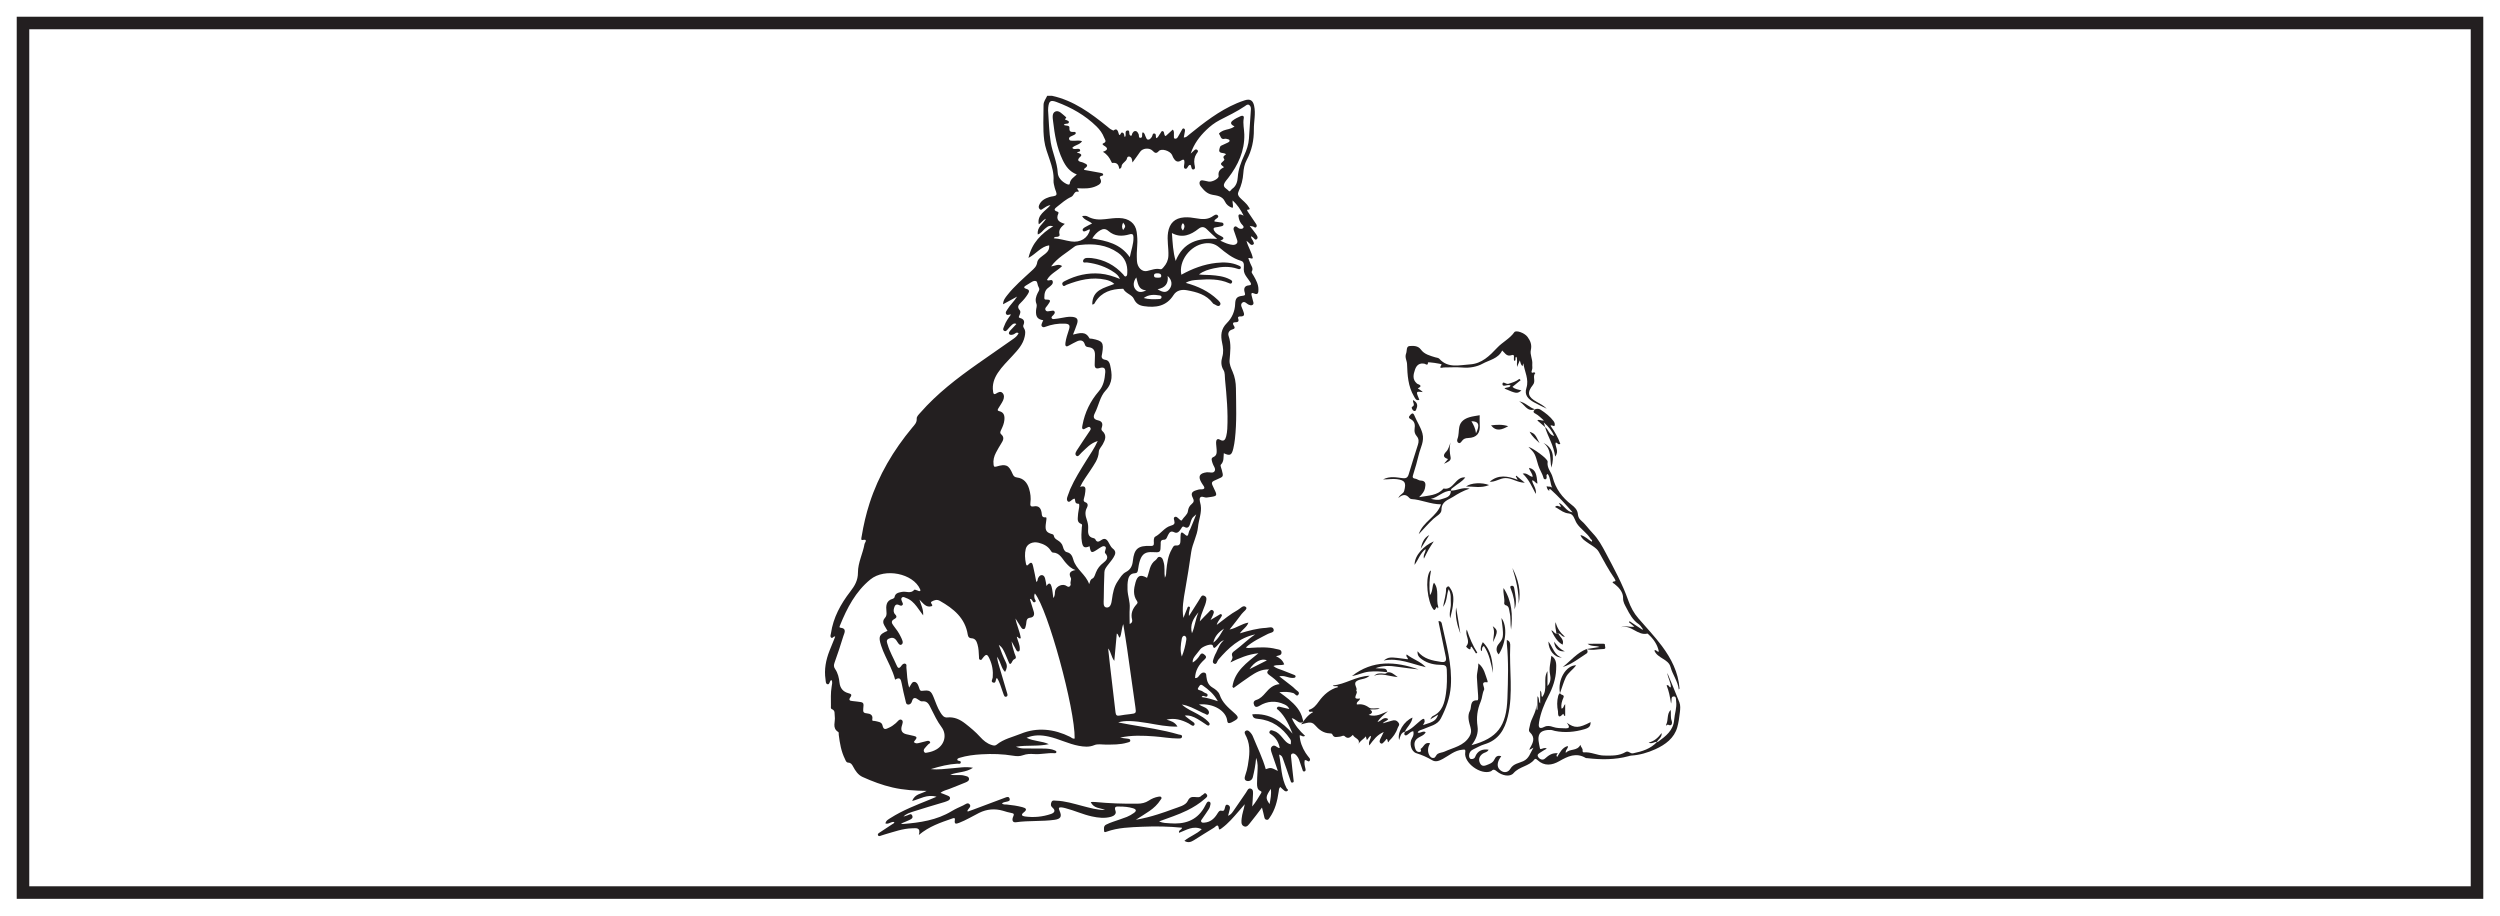 <?xml version="1.0" encoding="UTF-8"?>
<svg xmlns="http://www.w3.org/2000/svg" xmlns:xlink="http://www.w3.org/1999/xlink" width="598pt" height="219pt" viewBox="0 0 598 219" version="1.1">
<g id="surface1">
<rect x="0" y="0" width="598" height="219" style="fill:rgb(100%,100%,100%);fill-opacity:1;stroke:none;"/>
<path style=" stroke:none;fill-rule:nonzero;fill:rgb(100%,100%,100%);fill-opacity:1;" d="M 5.5 5.5 L 592.5 5.5 L 592.5 213.5 L 5.5 213.5 Z M 5.5 5.5 "/>
<path style=" stroke:none;fill-rule:nonzero;fill:rgb(13.73%,12.16%,12.549%);fill-opacity:1;" d="M 594 4 L 4 4 L 4 215 L 594 215 Z M 591 212 L 7 212 L 7 7 L 591 7 Z M 591 212 "/>
<path style=" stroke:none;fill-rule:evenodd;fill:rgb(13.73%,12.16%,12.549%);fill-opacity:1;" d="M 268.648 55.035 C 269.293 54.156 269.293 54.113 268.66 53.242 C 268.34 53.875 268.289 54.438 268.648 55.035 M 282.957 55.133 C 283.301 54.594 283.504 54.066 283.082 53.492 C 283.047 53.441 282.824 53.445 282.805 53.48 C 282.535 54.035 282.395 54.594 282.957 55.133 M 276.949 66.426 C 277.289 66.387 277.754 66.496 277.766 66.023 C 277.777 65.504 277.34 65.371 276.887 65.375 C 276.504 65.379 276.043 65.395 276.039 65.891 C 276.035 66.5 276.578 66.379 276.949 66.426 M 290.227 153.723 C 291.508 152.762 292.047 151.484 292.777 150.352 C 291.613 151.152 290.578 152.059 290.227 153.723 M 303.98 188.695 C 302.723 190.547 302.688 190.957 303.691 192.336 C 303.887 191.121 304.16 190.012 303.98 188.695 M 303.035 157.965 C 301.824 157.371 300.074 158.254 298.891 160.059 C 300.371 159.309 301.66 158.66 303.035 157.965 M 285.117 151.477 C 285.844 149.863 285.938 148.066 286.688 146.461 C 285.441 147.902 284.57 149.465 285.117 151.477 M 273.57 71.289 C 274.793 71.637 276.023 71.59 277.254 71.535 C 277.512 71.527 277.801 71.469 277.84 71.121 C 277.871 70.828 277.641 70.711 277.426 70.672 C 276.086 70.445 274.766 70.41 273.57 71.289 M 271.801 66.367 C 271.078 67.293 270.98 68.422 271.57 69.18 C 272.238 70.035 273.066 69.984 274.18 69.465 C 272.133 69.254 272.223 67.695 271.801 66.367 M 282.688 157.047 C 283.215 155.754 283.559 154.406 283.766 153.02 C 283.828 152.609 283.711 152.176 283.332 152.09 C 282.98 152.008 282.742 152.453 282.688 152.754 C 282.441 154.164 282.223 155.586 282.688 157.047 M 279.297 66.004 C 279.551 67.832 278.699 68.844 276.887 69.184 C 278.273 70.059 279.051 70.016 279.711 69.184 C 280.488 68.207 280.379 66.98 279.297 66.004 M 291.305 167.73 C 290.383 166.004 289.082 164.953 287.699 163.965 C 287.086 163.527 286.926 164.074 286.68 164.418 C 286.309 164.934 286.664 165.031 287.09 165.141 C 287.371 165.211 287.672 165.348 287.887 165.543 C 288.215 165.844 289.035 165.828 288.828 166.426 C 288.633 166.996 288.027 166.297 287.621 166.504 C 287.57 166.527 287.539 166.598 287.422 166.738 C 288.734 166.902 289.941 167.27 291.305 167.73 M 270.246 61.531 C 270.574 59.812 271.172 58.355 271.125 56.777 C 271.109 56.141 270.945 55.828 270.168 56.059 C 268.383 56.578 266.609 56.555 265.133 55.254 C 264.457 54.66 263.852 54.695 263.18 55.082 C 262.383 55.539 261.793 56.207 261.266 57.039 C 264.711 57.617 268.012 58.293 270.246 61.531 M 281.219 62.41 C 283.02 57.93 286.629 56.809 291.148 57.152 C 290.191 56.266 289.41 55.598 288.699 54.863 C 288.047 54.188 287.406 54.16 286.699 54.719 C 284.812 56.207 282.805 57.066 280.324 55.746 C 280.492 58.082 280.574 60.234 281.219 62.41 M 274.371 138.223 C 274.969 136.75 274.941 134.973 276.457 133.949 C 276.805 133.711 276.883 133.07 277.488 133.227 C 278.102 133.391 278.18 133.945 278.336 134.457 C 278.699 135.629 278.43 136.867 278.641 138.188 C 279.012 137.57 278.934 137.027 278.984 136.504 C 279.164 134.73 279.371 132.953 280.297 131.375 C 280.52 131 280.699 130.43 281.23 130.48 C 282.348 130.586 282.348 129.867 282.371 129.121 C 282.383 128.703 282.363 128.281 282.41 127.867 C 282.469 127.336 282.684 127.211 283.137 127.609 C 284.078 128.426 284.098 128.41 284.422 127.117 C 284.473 126.926 284.605 126.793 284.672 126.637 C 285.184 125.445 285.656 124.238 286.141 123.035 C 285.035 123.957 285.07 123.969 284.656 125.352 C 284.48 125.934 284.129 126.508 283.355 126.066 C 282.82 125.762 282.734 126.148 282.52 126.469 C 282.137 127.027 281.676 127.719 280.91 127.332 C 280.055 126.898 279.754 127.316 279.418 127.938 C 279.172 128.391 279.051 129.098 278.457 129.102 C 277.535 129.109 277.648 129.68 277.637 130.234 C 277.598 132.18 277.598 132.18 275.637 132.066 C 274.066 131.977 273.219 132.488 272.699 133.988 C 272.441 134.734 272.32 135.531 272.207 136.316 C 272.129 136.84 271.988 137.105 271.375 137.133 C 270.512 137.168 270.039 137.754 269.859 138.578 C 269.676 139.402 269.676 140.23 269.703 141.07 C 269.758 142.543 270.336 143.945 270.23 145.445 C 270.145 146.68 270.215 147.918 270.215 149.25 C 270.887 148.969 270.875 148.504 270.793 148.191 C 270.422 146.746 270.922 145.598 271.863 144.559 C 272.066 144.336 272.219 144.125 271.969 143.77 C 270.98 142.375 271.191 140.828 271.613 139.328 C 272.09 137.617 272.824 137.355 274.371 138.223 M 257.27 136.352 C 256.137 135.969 255.578 135.328 254.988 134.688 C 254.074 133.695 253.539 132.195 251.82 132.168 C 251.637 132.164 251.418 131.844 251.281 131.629 C 250.617 130.598 249.57 130.125 248.477 129.832 C 247.043 129.449 245.656 130.102 245.359 131.289 C 245.074 132.438 245.164 133.625 245.398 134.785 C 245.453 135.055 245.562 135.516 245.961 135.066 C 246.875 134.039 247 135.004 247.141 135.566 C 247.438 136.75 247.637 137.957 247.883 139.188 C 248.312 138.977 248.145 138.602 248.281 138.352 C 248.484 137.973 248.684 137.586 249.172 137.574 C 249.695 137.562 249.875 138.004 249.988 138.391 C 250.145 138.926 250.199 139.492 250.32 140.172 C 251 139.094 251.375 139.707 251.547 140.363 C 251.766 141.203 251.816 142.09 251.953 143.047 C 252.461 142.445 252.246 141.789 252.41 141.223 C 252.723 140.133 254.273 139.516 255.168 140.195 C 255.859 140.715 256.16 139.887 256.109 139.754 C 255.902 139.203 256.359 138.656 256.129 138.215 C 255.602 137.188 255.871 136.609 257.27 136.352 M 265.066 155.113 C 265.223 156.523 265.371 157.938 265.535 159.344 C 265.969 163.031 266.422 166.719 266.832 170.406 C 266.91 171.125 267.203 171.289 267.867 171.156 C 268.645 171.004 269.438 170.922 270.227 170.828 C 271.801 170.637 271.793 170.641 271.582 169.129 C 270.922 164.48 270.277 159.828 269.609 155.18 C 269.34 153.289 269.02 151.406 268.688 149.293 C 268.211 150.488 268.328 151.578 267.852 152.535 C 267.449 152.266 267.59 151.746 267.137 151.543 C 266.941 153.664 266.75 155.754 266.539 158.086 C 265.762 157.066 265.781 155.934 265.066 155.113 M 218.586 177.5 C 218.965 177.891 219.371 177.836 219.789 177.73 C 220.41 177.566 221.031 177.398 221.66 177.258 C 221.957 177.188 222.324 177.148 222.469 177.477 C 222.613 177.805 222.207 177.867 222.043 178.047 C 221.742 178.383 221.406 178.695 221.137 179.055 C 220.961 179.297 220.871 179.605 221.09 179.902 C 221.297 180.18 221.547 180.062 221.812 180.016 C 222.602 179.883 223.355 179.648 224.047 179.23 C 225.965 178.07 226.555 175.723 225.219 173.926 C 224.184 172.539 223.469 171.008 222.703 169.488 C 222.254 168.602 221.898 167.578 220.543 167.766 C 220.289 167.801 219.965 167.578 219.727 167.402 C 219.02 166.887 218.438 166.637 218.125 167.793 C 218.016 168.195 217.699 168.559 217.215 168.527 C 216.719 168.496 216.699 168 216.617 167.668 C 216.27 166.27 215.934 164.871 215.676 163.457 C 215.5 162.492 215.254 161.832 214.117 162.582 C 213.812 161.418 213.383 160.371 212.914 159.336 C 212.184 157.711 211.32 156.148 210.773 154.445 C 210.066 152.242 210.27 151.762 212.293 150.898 C 212.047 150.477 211.801 150.055 211.551 149.637 C 211.18 149.016 211.156 148.383 211.645 147.848 C 212.074 147.375 212.098 146.906 212.039 146.301 C 211.91 144.988 211.898 143.66 213.586 143.215 C 213.742 143.172 213.945 142.988 213.973 142.84 C 214.16 141.82 214.98 141.742 215.762 141.578 C 216.73 141.367 217.863 142.109 218.715 141.066 C 218.785 140.98 219.203 141.172 219.457 141.246 C 219.691 141.312 219.914 141.555 220.176 141.273 C 220.148 141.168 220.137 141.051 220.094 140.949 C 218.418 137.156 211.672 135.777 208.191 138.609 C 204.648 141.5 202.613 145.441 200.93 149.586 C 200.848 149.789 200.688 150.102 201.008 150.141 C 202.66 150.336 201.949 151.43 201.723 152.176 C 201.086 154.312 200.359 156.422 199.617 158.527 C 199.422 159.078 199.406 159.52 199.75 160.012 C 200.441 161 200.688 162.152 200.816 163.328 C 200.957 164.598 201.668 165.473 202.926 165.809 C 203.504 165.965 203.895 166.117 203.41 166.781 C 202.961 167.395 203.211 167.656 203.898 167.688 C 204.273 167.707 204.652 167.773 205.027 167.816 C 206.617 167.996 206.664 168 206.488 169.559 C 206.398 170.348 206.609 170.582 207.402 170.645 C 208.125 170.699 208.848 171.02 208.656 172.02 C 208.551 172.578 208.984 172.391 209.227 172.449 C 209.957 172.629 210.914 172.645 211.09 173.508 C 211.352 174.801 211.988 174.348 212.68 174.047 C 213.281 173.785 213.781 173.395 214.281 172.977 C 214.699 172.625 215.113 171.883 215.656 172.184 C 216.18 172.477 215.824 173.207 215.684 173.738 C 215.422 174.727 215.766 175.359 216.75 175.617 C 217.371 175.781 218.004 175.906 218.629 176.043 C 219.234 176.176 219.43 176.441 218.961 176.965 C 218.812 177.125 218.707 177.324 218.586 177.5 M 295.297 30.238 C 294.574 29.898 294.109 29.434 294.828 28.863 C 295.387 28.422 296.051 28.098 296.703 27.805 C 297.094 27.625 297.633 27.609 297.508 28.277 C 297.266 29.582 297.602 30.844 297.637 32.125 C 297.742 36.109 296.152 39.488 293.789 42.574 C 293.488 42.965 293.145 43.332 292.91 43.762 C 292.328 44.816 293.457 45.105 293.891 45.645 C 294.203 46.031 294.445 45.375 294.715 45.188 C 295.707 44.504 296 43.477 296.078 42.332 C 296.203 40.5 296.859 38.797 297.609 37.168 C 298.211 35.871 298.645 34.574 298.746 33.164 C 298.914 30.855 299.059 28.547 299.211 26.238 C 299.242 25.809 299.191 25.375 298.805 25.117 C 298.398 24.848 298.074 25.195 297.789 25.391 C 295.867 26.695 293.781 27.684 291.727 28.742 C 290.547 29.355 289.484 30.176 288.527 31.105 C 286.945 32.645 285.617 34.359 284.812 36.742 C 285.145 36.445 285.277 36.332 285.402 36.211 C 285.676 35.953 285.973 35.555 286.355 35.844 C 286.801 36.176 286.371 36.508 286.18 36.809 C 285.688 37.586 285.566 38.418 285.715 39.316 C 285.781 39.742 286.039 40.406 285.516 40.527 C 284.965 40.656 285.008 39.926 284.836 39.539 C 284.812 39.488 284.719 39.469 284.66 39.438 C 284.059 39.508 284.074 40.621 283.43 40.332 C 283.016 40.145 283.297 39.426 283.312 38.949 C 283.336 38.316 283.246 37.93 282.523 38.395 C 281.648 38.957 281.105 38.512 280.676 37.773 C 280.543 37.543 280.465 37.285 280.348 37.047 C 279.855 36.059 277.809 35.418 277.168 36.152 C 276.52 36.895 276.145 36.496 275.695 36.051 C 274.91 35.27 273.32 35.422 272.707 36.328 C 272.156 37.145 271.559 37.934 270.887 38.863 C 270.805 38.438 270.801 38.168 270.699 37.945 C 270.414 37.289 269.684 37.324 269.605 37.793 C 269.445 38.746 268.277 38.934 268.262 39.91 C 268.258 40.117 267.758 40.613 267.703 40.266 C 267.531 39.199 267.031 38.848 266.031 38.977 C 265.969 38.984 265.855 38.742 265.793 38.605 C 265.383 37.723 264.855 36.93 263.812 36.316 C 265.145 35.863 265.008 35.379 264.098 34.848 C 263.914 34.738 263.504 34.449 263.914 34.285 C 264.84 33.91 264.297 33.414 264.121 32.949 C 263.727 31.902 263.078 31.02 262.281 30.238 C 259.555 27.559 256.297 25.73 252.746 24.406 C 251.273 23.859 250.902 24.141 250.73 25.734 C 250.707 25.961 250.688 26.191 250.703 26.418 C 250.898 28.984 250.918 31.582 251.348 34.109 C 251.762 36.543 252.883 38.812 253.016 41.359 C 253.078 42.461 253.953 43.406 255.027 43.957 C 255.312 44.105 255.836 44.336 255.887 43.902 C 256.012 42.832 256.887 42.398 257.574 41.727 C 255.832 41.07 254.895 39.746 254.18 38.246 C 252.789 35.336 252.266 32.195 251.898 29.023 C 251.797 28.172 251.586 27.012 252.469 26.664 C 253.336 26.324 254.074 27.285 254.785 27.836 C 254.914 27.938 255.172 28.148 254.973 28.281 C 254.449 28.633 254.969 28.629 255.102 28.727 C 255.332 28.887 255.766 28.879 255.656 29.309 C 255.578 29.625 255.227 29.555 254.98 29.609 C 254.801 29.652 254.594 29.629 254.48 29.883 C 254.918 30.152 255.863 29.891 255.809 30.566 C 255.734 31.492 256.121 31.59 256.816 31.559 C 256.992 31.551 257.227 31.508 257.301 31.734 C 257.398 32.02 257.156 32.137 256.969 32.25 C 256.809 32.348 256.621 32.402 256.453 32.488 C 256.121 32.656 255.633 32.793 255.723 33.238 C 255.824 33.773 256.375 33.633 256.766 33.66 C 257.422 33.707 258.102 33.484 258.832 33.789 C 258.219 34.684 257.094 34.656 256.488 35.363 C 256.77 35.766 257.125 35.637 257.457 35.621 C 257.793 35.602 258.266 35.504 258.355 35.875 C 258.496 36.418 257.82 36.223 257.602 36.48 C 258.617 36.762 258.875 37.051 258.445 37.449 C 257.562 38.266 257.812 38.602 258.84 38.801 C 259.059 38.844 259.254 38.992 259.465 39.074 C 260.203 39.363 260.215 39.73 259.59 40.176 C 259.438 40.285 259.258 40.371 259.328 40.637 C 260.656 40.879 261.992 41.125 263.336 41.363 C 263.578 41.402 263.828 41.484 263.875 41.707 C 263.938 42.012 263.645 42.027 263.426 42.086 C 263.129 42.172 262.957 42.34 263.148 42.672 C 263.738 43.695 263.02 44.141 262.285 44.488 C 260.828 45.172 259.262 45.117 257.711 45.023 C 257.582 45.395 258.164 45.461 257.977 45.891 C 256.934 45.543 256.938 46.777 256.242 47.09 C 254.988 47.648 253.953 48.574 252.883 49.422 C 252.41 49.801 251.766 50.273 252.93 50.629 C 253.152 50.695 253.258 50.852 253.164 51.055 C 252.449 52.586 253.387 53.164 254.703 53.543 C 253.887 54.266 253.117 54.902 253.438 56.086 C 253.539 56.473 253.207 56.586 252.883 56.652 C 252.617 56.707 252.266 56.535 252.066 57 C 253.504 57.078 254.824 57.543 256.191 57.75 C 258.465 58.098 260.285 56.922 260.734 54.898 C 260.402 54.828 260.172 55.07 259.898 55.172 C 259.59 55.285 259.188 55.547 259 55.148 C 258.832 54.797 259.234 54.527 259.512 54.359 C 260.043 54.035 260.617 53.777 261.223 53.465 C 260.453 52.785 259.359 52.68 258.844 51.68 C 259.402 51.609 259.789 51.57 260.191 51.797 C 261.508 52.535 262.926 52.598 264.391 52.418 C 265.484 52.285 266.586 52.137 267.68 52.152 C 270.066 52.191 271.621 53.441 271.895 55.48 C 272.035 56.531 272.109 57.586 272.023 58.656 C 271.922 59.902 271.887 61.164 271.957 62.414 C 272.043 63.973 273.156 65.074 274.348 64.828 C 275.418 64.609 276.426 64.121 277.57 64.398 C 277.879 64.473 278.109 64.156 278.309 63.93 C 279.012 63.148 279.434 62.273 279.48 61.176 C 279.562 59.316 279.109 57.473 279.398 55.605 C 279.746 53.387 281.004 52.164 283.25 51.996 C 284.238 51.922 285.219 52.055 286.191 52.227 C 287.434 52.445 288.656 52.566 289.84 51.883 C 290.281 51.625 290.945 51.004 291.336 51.574 C 291.684 52.078 290.727 52.293 290.504 52.754 C 290.492 52.781 290.504 52.824 290.504 52.988 C 290.98 53.059 291.488 53.148 291.996 53.203 C 292.309 53.238 292.641 53.238 292.668 53.645 C 292.688 53.98 292.387 54.066 292.133 54.129 C 291.691 54.23 291.246 54.332 290.797 54.379 C 290.227 54.441 290.191 54.73 290.414 55.152 C 290.754 55.793 291.367 56.125 291.977 56.426 C 292.688 56.777 293.066 57.098 291.898 57.574 C 292.66 57.895 293.23 58.203 293.844 58.367 C 294.488 58.543 295.301 58.77 295.793 58.281 C 296.246 57.832 295.789 57.141 295.633 56.566 C 295.574 56.348 295.473 56.141 295.414 55.922 C 295.27 55.383 294.828 54.75 295.23 54.305 C 295.66 53.824 296.051 54.586 296.5 54.684 C 296.82 54.754 297.137 54.793 297.352 54.559 C 297.629 54.25 297.352 53.988 297.148 53.777 C 296.742 53.355 296.5 52.875 296.348 52.305 C 296.129 51.453 296.113 50.898 297.477 51.578 C 296.715 50.07 295.953 48.953 294.84 47.945 C 294.746 48.629 295.109 49.176 294.824 49.73 C 293.973 49.477 293.312 48.91 293.008 48.219 C 292.414 46.863 290.992 46.777 290.055 46.602 C 288.648 46.344 287.996 45.508 287.246 44.609 C 286.965 44.273 286.77 43.758 287.07 43.34 C 287.324 42.988 287.773 43.172 288.141 43.227 C 288.477 43.277 288.805 43.379 289.137 43.438 C 289.965 43.574 291.598 42.719 291.496 42.09 C 291.309 40.961 291.91 40.426 292.781 39.988 C 291.844 39.242 291.836 39.23 292.668 38.48 C 292.836 38.328 292.938 38.18 292.809 38.012 C 292.371 37.422 292.922 37.191 293.273 36.91 C 292.785 36.332 291.207 37.016 291.746 35.395 C 291.844 35.094 291.906 34.945 292.133 34.832 C 292.641 34.582 293.164 34.367 293.676 34.117 C 293.875 34.023 294.129 33.891 294.109 33.645 C 294.086 33.309 293.727 33.324 293.496 33.242 C 293.324 33.18 293.105 33.156 292.938 33.203 C 291.965 33.484 291.984 32.465 291.605 32.066 C 291.438 31.887 292.199 31.414 292.656 31.227 C 293.453 30.895 294.383 30.934 295.297 30.238 M 246.555 143.242 C 246.488 143.273 246.418 143.301 246.352 143.328 C 246.648 144.297 246.938 145.27 247.254 146.234 C 247.512 147.035 247.281 147.648 246.445 147.75 C 245.668 147.844 245.555 148.285 245.5 148.883 C 245.473 149.184 245.438 149.488 245.348 149.773 C 245.262 150.043 245.258 150.434 244.879 150.477 C 244.531 150.516 244.348 150.207 244.184 149.961 C 243.742 149.293 243.324 148.613 242.898 147.938 C 243.188 149.574 243.961 151.059 244.172 152.648 C 243.629 152.934 243.621 152.289 243.215 152.32 C 243.438 153.305 243.949 154.188 243.934 155.188 C 243.934 155.449 243.941 155.766 243.609 155.832 C 243.355 155.887 243.191 155.668 243.082 155.473 C 242.699 154.789 242.34 154.094 241.969 153.406 C 242.105 154.387 242.363 155.324 242.664 156.246 C 242.824 156.738 243.297 157.406 242.699 157.652 C 242.094 157.902 242.148 158.441 241.801 158.738 C 241.547 158.961 241.418 158.676 241.328 158.469 C 241.043 157.809 240.777 157.141 240.484 156.484 C 240.109 155.648 239.758 154.789 238.914 154.266 C 239.418 155.691 239.949 157.102 240.605 158.445 C 241.012 159.281 240.84 159.953 240.41 160.73 C 239.422 159.766 239.438 158.336 238.473 157.09 C 238.602 157.762 238.645 158.156 238.754 158.531 C 239.461 160.93 240.184 163.32 240.879 165.719 C 240.965 166.016 241.152 166.477 240.746 166.625 C 240.246 166.816 240.156 166.312 240.016 165.973 C 239.93 165.762 239.867 165.539 239.789 165.328 C 239.391 164.27 239.145 163.137 238.461 162.16 C 238.047 162.539 238.324 163.445 237.629 163.293 C 236.879 163.125 237.422 162.469 237.461 162.047 C 237.598 160.496 237.348 159.02 236.707 157.613 C 236.145 156.383 235.898 156.363 235.066 157.41 C 234.906 157.617 234.816 157.922 234.488 157.836 C 234.086 157.734 234.188 157.371 234.172 157.082 C 234.113 156.098 234.105 155.105 233.82 154.152 C 233.598 153.41 233.34 152.715 232.367 152.672 C 231.879 152.652 231.582 152.41 231.492 151.832 C 230.867 147.824 228.086 145.578 224.816 143.727 C 224.102 143.316 223.512 143.547 222.91 143.863 C 222.258 144.203 223.312 144.621 222.91 144.98 C 221.512 145.453 220.867 144.324 219.93 143.43 C 220.328 144.746 220.918 145.781 220.82 147.199 C 220.23 146.387 219.766 145.715 219.266 145.066 C 218.59 144.184 217.809 143.406 216.727 143.035 C 216.43 142.934 216.078 142.645 215.766 142.918 C 215.402 143.242 215.672 143.609 215.797 143.961 C 215.883 144.199 216.086 144.465 215.895 144.707 C 215.656 145.012 215.324 144.855 215.062 144.73 C 214.277 144.359 214.023 144.871 213.855 145.453 C 213.703 145.98 213.711 146.547 214.117 146.957 C 214.637 147.48 214.445 147.805 213.91 148.086 C 213.078 148.523 213.258 149.051 213.727 149.652 C 214.379 150.488 215.012 151.348 215.461 152.316 C 215.742 152.926 216.25 153.773 215.66 154.176 C 215.121 154.543 214.73 153.621 214.406 153.176 C 213.895 152.473 213.309 152.449 212.617 152.758 C 211.848 153.102 212.188 153.723 212.332 154.215 C 212.816 155.898 213.723 157.406 214.406 159.004 C 214.734 159.766 214.992 160.137 215.617 159.246 C 215.828 158.949 216.152 158.609 216.57 158.777 C 216.973 158.934 216.77 159.371 216.809 159.684 C 216.996 161.234 216.941 162.82 217.473 164.477 C 217.629 164.203 217.699 164.074 217.777 163.953 C 218.027 163.582 218.207 163.055 218.746 163.109 C 219.293 163.164 219.527 163.656 219.711 164.129 C 219.809 164.375 219.883 164.629 219.973 164.879 C 220.094 165.215 220.297 165.289 220.676 165.242 C 222.363 165.035 222.699 165.254 223.324 166.785 C 223.824 168.012 224.23 169.285 224.941 170.41 C 225.32 171.012 225.746 171.703 226.59 171.613 C 228.262 171.441 229.633 172.098 230.883 173.074 C 232.137 174.055 233.367 175.07 234.441 176.262 C 235.211 177.113 236.07 177.848 237.199 178.199 C 237.605 178.328 238.004 178.449 238.383 178.137 C 240.074 176.746 242.246 176.301 244.184 175.512 C 248.09 173.914 252.137 174.352 255.969 176.254 C 256.305 176.422 256.598 176.801 257.062 176.652 C 257.148 169.48 250.641 145.73 247.547 141.953 C 247.328 142.359 247.383 142.746 247.477 143.168 C 247.539 143.449 248.016 143.824 247.512 144.039 C 247.113 144.211 247.004 143.707 246.801 143.465 C 246.73 143.383 246.637 143.316 246.555 143.242 M 262.574 105.492 C 260.785 106.031 259.832 107.246 258.719 108.258 C 258.344 108.594 257.914 109.363 257.488 109.039 C 256.93 108.605 257.469 107.906 257.781 107.422 C 258.676 106.016 259.633 104.648 260.551 103.254 C 260.746 102.957 261.086 102.605 260.754 102.242 C 260.453 101.91 260.145 102.281 259.836 102.379 C 259.535 102.477 259.211 102.875 258.926 102.555 C 258.781 102.391 258.871 101.977 258.926 101.691 C 259.492 98.637 260.812 95.93 262.832 93.594 C 263.973 92.277 264.246 90.711 264.375 89.098 C 264.461 88.035 264.023 87.73 263.012 88.039 C 262.125 88.312 261.812 87.973 261.852 87.117 C 261.883 86.398 261.902 85.676 261.918 84.957 C 261.941 83.758 261.508 83.176 260.332 83.035 C 259.836 82.977 259.621 82.832 259.48 82.359 C 259.199 81.41 258.496 81.266 257.68 81.617 C 257.02 81.902 256.406 82.285 255.766 82.613 C 255.5 82.746 255.184 82.992 254.938 82.75 C 254.797 82.609 254.816 82.246 254.852 81.996 C 254.996 80.941 255.34 79.934 255.668 78.926 C 256.031 77.812 255.82 77.465 254.672 77.414 C 253.086 77.344 251.539 77.605 250.051 78.168 C 249.773 78.277 249.551 78.324 249.316 78.156 C 249.047 77.969 249.102 77.688 249.184 77.434 C 249.277 77.152 249.418 76.887 249.543 76.602 C 248.145 76.379 247.719 75.762 247.824 74.203 C 247.859 73.684 248.113 73.184 247.902 72.637 C 247.562 71.754 247.805 70.93 248.195 70.121 C 248.414 69.668 248.824 69.281 248.43 68.672 C 248.152 68.242 248.18 67.395 247.852 67.262 C 247.219 67.004 246.617 67.586 246.035 67.906 C 245.836 68.016 245.648 68.152 245.449 68.262 C 244.863 68.586 244.801 68.898 245.508 69.098 C 246.375 69.348 246.195 69.809 245.844 70.367 C 245.375 71.113 244.816 71.785 244.191 72.391 C 243.629 72.93 243.234 73.418 243.898 74.172 C 244.25 74.57 243.996 75.039 243.832 75.461 C 243.742 75.699 243.527 75.949 243.973 76.062 C 244.953 76.316 245.184 76.898 244.781 77.812 C 244.707 77.98 244.781 78.285 244.895 78.449 C 245.363 79.113 245.258 79.809 245.105 80.523 C 244.707 82.398 243.449 83.73 242.219 85.07 C 240.988 86.414 239.672 87.68 238.664 89.211 C 237.785 90.551 237.301 92 237.543 93.625 C 237.602 94.02 237.625 94.531 238.293 94.125 C 238.773 93.832 239.355 93.484 239.84 94.039 C 240.277 94.539 240.184 95.219 239.938 95.77 C 239.645 96.422 239.203 97.004 238.84 97.625 C 238.668 97.918 238.438 98.211 239.043 98.355 C 240.164 98.625 240.348 99.484 240.246 100.48 C 240.168 101.285 239.859 102.02 239.516 102.738 C 239.332 103.125 239.09 103.527 239.484 103.879 C 240.332 104.637 239.965 105.336 239.488 106.09 C 239.043 106.793 238.629 107.52 238.242 108.258 C 237.777 109.145 237.523 110.086 237.66 111.105 C 237.715 111.516 237.75 111.777 238.344 111.598 C 240.633 110.91 241.297 111.211 242.215 113.363 C 242.441 113.898 242.707 114.141 243.258 114.211 C 244.855 114.41 245.715 115.449 246.156 116.895 C 246.488 117.988 246.633 119.129 246.473 120.266 C 246.375 120.977 246.543 121.262 247.281 121.125 C 248.434 120.91 248.953 121.504 249.145 122.566 C 249.242 123.102 249.113 123.855 250.102 123.738 C 250.387 123.707 250.32 124.078 250.297 124.289 C 250.25 124.703 250.172 125.117 250.133 125.531 C 250 126.91 250.316 127.387 251.68 127.766 C 251.949 127.844 252.043 127.957 252.09 128.207 C 252.18 128.703 252.562 128.965 252.953 129.207 C 253.582 129.594 254.074 130.031 254.266 130.824 C 254.383 131.301 254.641 131.945 255.168 132.066 C 256.168 132.293 256.5 133.02 256.727 133.832 C 257.379 136.207 259.758 137.41 260.523 139.723 C 260.781 139.16 260.703 138.668 261.355 138.359 C 261.758 138.168 261.945 137.438 262.152 136.918 C 262.527 135.98 263.094 135.254 263.914 134.629 C 264.625 134.09 265.332 133.355 264.395 132.363 C 264.172 132.129 264.34 131.867 264.391 131.613 C 264.453 131.328 264.672 131.008 264.375 130.762 C 264.062 130.508 263.719 130.68 263.422 130.844 C 263.09 131.023 262.781 131.246 262.465 131.453 C 261.074 132.375 260.902 132.305 260.629 130.664 C 259.418 131.164 259.02 130.973 258.789 129.652 C 258.586 128.484 258.684 127.305 258.766 126.129 C 258.789 125.84 258.98 125.453 258.617 125.32 C 257.57 124.941 257.812 124.078 257.844 123.332 C 257.871 122.656 258.047 121.984 258.137 121.309 C 258.172 121.016 258.227 120.492 257.969 120.496 C 257.023 120.516 257.25 119.746 257.086 119.281 C 256.367 119.273 255.883 120.406 255.398 119.91 C 254.938 119.438 255.441 118.555 255.672 117.875 C 255.766 117.586 255.867 117.297 255.984 117.023 C 257.055 114.582 258.484 112.348 259.879 110.09 C 260.77 108.648 261.766 107.262 262.574 105.492 M 215.5 197.004 C 215.801 197.062 215.902 197.109 216 197.102 C 220.062 196.77 224.055 196.199 227.641 194.027 C 228.512 193.496 229.457 193.086 230.387 192.66 C 230.879 192.434 231.461 191.859 231.926 192.383 C 232.41 192.934 231.676 193.375 231.426 193.848 C 231.406 193.891 231.441 193.965 231.465 194.133 C 231.941 193.961 232.398 193.809 232.852 193.641 C 235.406 192.684 237.961 191.734 240.512 190.766 C 240.953 190.594 241.352 190.5 241.508 191.062 C 241.652 191.605 241.176 191.668 240.824 191.754 C 240.43 191.852 240.012 191.875 239.668 192.168 C 240.016 192.527 240.461 192.406 240.855 192.449 C 242.102 192.57 243.336 192.754 244.551 193.07 C 245.434 193.301 245.797 193.633 244.875 194.332 C 244.195 194.852 244.383 195.195 245.152 195.297 C 247.289 195.586 249.391 195.395 251.43 194.691 C 252.27 194.398 252.531 193.848 251.77 193.199 C 251.285 192.793 251.316 192.363 251.5 191.887 C 251.703 191.348 252.184 191.508 252.582 191.52 C 254.766 191.582 256.828 192.246 258.918 192.785 C 260.691 193.242 262.461 193.77 264.328 193.754 C 263.184 193.199 261.602 193.438 260.91 191.836 C 261.359 191.836 261.664 191.812 261.961 191.84 C 265.328 192.164 268.703 192.285 272.086 192.242 C 273.059 192.23 273.949 192.055 274.781 191.508 C 275.473 191.047 276.246 190.715 277.082 190.57 C 277.348 190.527 277.637 190.453 277.801 190.73 C 277.941 190.969 277.711 191.152 277.598 191.332 C 276.918 192.41 276.004 193.27 274.969 193.984 C 273.977 194.668 272.941 195.289 271.688 196.094 C 273.637 195.746 275.27 195.324 276.883 194.812 C 278.145 194.406 279.406 193.992 280.641 193.516 C 281.91 193.02 283.609 192.711 284.133 191.547 C 284.938 189.754 286.574 191.332 287.391 190.32 C 287.438 190.262 287.508 190.207 287.574 190.188 C 287.914 190.105 288.125 189.387 288.594 189.949 C 289.043 190.488 288.543 190.777 288.223 191.059 C 286.934 192.195 285.492 193.098 283.953 193.855 C 281.844 194.895 279.609 195.605 277.25 196.48 C 278.184 196.906 279.035 196.871 279.84 196.934 C 283.195 197.207 286.102 196.398 287.961 193.301 C 288.195 192.914 288.383 192.496 288.609 192.105 C 288.746 191.871 288.934 191.656 289.25 191.758 C 289.574 191.859 289.59 192.164 289.539 192.418 C 289.465 192.781 289.379 193.172 289.184 193.484 C 288.684 194.285 288.117 195.051 287.586 195.836 C 287.445 196.047 287.195 196.277 287.316 196.535 C 287.477 196.863 287.855 196.789 288.141 196.766 C 289.457 196.652 290.371 195.902 291.062 194.836 C 291.336 194.422 291.625 193.801 292.109 193.914 C 292.883 194.098 292.867 193.668 293.004 193.199 C 293.098 192.871 293.141 192.336 293.695 192.523 C 294.145 192.672 294.297 193.066 294.164 193.543 C 294.035 194.035 293.914 194.531 293.758 195.148 C 294.402 194.867 294.695 194.449 294.969 194.062 C 296.02 192.578 297.02 191.055 298.062 189.562 C 298.348 189.152 298.543 188.434 299.188 188.637 C 299.848 188.848 299.723 189.578 299.711 190.125 C 299.688 191.055 299.59 191.98 299.527 192.91 C 300.363 191.906 301.008 190.809 301.656 189.719 C 301.801 189.477 301.785 189.328 301.492 189.199 C 300.727 188.863 300.691 188.125 300.68 187.457 C 300.66 186.512 300.762 185.562 300.793 184.613 C 300.824 183.609 300.961 182.586 300.465 181.293 C 300.312 183.07 300.02 184.477 299.684 185.875 C 299.516 186.586 298.898 186.941 298.285 186.805 C 297.582 186.645 297.672 186.02 297.879 185.414 C 298.137 184.668 298.355 183.895 298.48 183.113 C 298.855 180.824 299.188 178.52 298.164 176.293 C 297.938 175.805 297.445 175.152 297.949 174.828 C 298.543 174.445 299.027 175.117 299.395 175.602 C 299.551 175.812 299.656 176.066 299.754 176.312 C 300.781 178.859 302.027 181.324 302.77 183.988 C 303.984 183.57 303.984 183.57 305.668 184.406 C 305.172 182.961 304.684 181.578 304.223 180.191 C 304.035 179.621 303.754 178.945 304.312 178.504 C 304.871 178.07 305.352 178.676 305.844 178.906 C 305.895 178.93 305.969 178.902 306.117 178.895 C 305.852 177.609 305.262 176.562 304.215 175.781 C 303.922 175.562 303.441 175.395 303.707 174.926 C 303.953 174.484 304.391 174.746 304.73 174.852 C 305.605 175.117 306.188 175.777 306.754 176.449 C 307.309 177.109 307.816 177.84 308.75 178.047 C 308.805 177.238 308.852 177.156 308.562 176.73 C 306.727 174.027 304.262 172.27 300.945 171.957 C 300.164 171.887 299.66 171.75 299.555 170.859 C 303.699 170.531 306.633 172.59 309.188 175.492 C 308.344 173.43 307.469 171.422 305.824 169.879 C 305.648 169.715 305.293 169.594 305.473 169.262 C 305.652 168.934 305.965 169.016 306.277 169.102 C 306.953 169.281 307.641 169.434 308.406 169.613 C 308.152 168.961 307.676 168.699 307.207 168.48 C 305.164 167.535 303.164 167.664 301.246 168.836 C 300.766 169.129 300.266 169.266 300.004 168.695 C 299.781 168.211 299.777 167.645 300.504 167.426 C 301.453 167.141 302.109 166.434 302.727 165.711 C 303.598 164.699 304.523 163.785 306.086 163.641 C 305.332 162.734 304.516 162.125 303.699 161.535 C 303.145 161.133 302.824 160.777 303.574 160.133 C 301.695 160.039 300.34 160.891 299.016 161.77 C 297.676 162.66 296.387 163.629 295.074 164.566 C 294.98 164.477 294.887 164.387 294.789 164.301 C 295.312 160.535 298.242 158.516 301.016 156.258 C 298.551 156.504 296.43 157.422 294.309 158.453 C 294.562 157.906 294.957 157.508 294.762 156.984 C 294.492 156.273 294.891 155.98 295.387 155.621 C 297.059 154.398 298.5 152.883 300.25 151.746 C 296.449 152.531 293.832 155.008 291.426 157.797 C 291.117 158.16 291.051 159.059 290.426 158.754 C 289.828 158.461 290.258 157.719 290.406 157.199 C 290.516 156.805 290.75 156.441 290.93 156.066 C 291.422 155.02 291.809 153.91 292.773 153.137 C 292.441 153.238 292.168 153.363 291.953 153.562 C 291.621 153.871 291.352 154.246 291.02 154.555 C 290.711 154.848 290.328 155.383 290.117 154.461 C 290.094 154.371 290 154.254 289.914 154.23 C 289.266 154.027 287.562 154.703 287.109 155.305 C 286.719 155.82 286.293 156.305 285.906 156.82 C 285.559 157.285 285.207 157.762 285.309 158.469 C 286.066 158.008 286.594 157.406 287.012 156.73 C 287.406 156.098 287.75 156.285 288.18 156.66 C 288.758 157.16 288.406 157.492 288.012 157.852 C 286.742 159.016 285.914 160.398 285.859 162.188 C 286.547 162.254 286.715 161.695 287.039 161.363 C 287.34 161.051 287.652 160.766 288.117 160.898 C 288.582 161.031 288.52 161.43 288.562 161.82 C 288.688 162.883 288.98 163.84 290.02 164.453 C 290.73 164.875 291.492 165.434 291.758 166.219 C 292.375 168.055 293.746 169.211 295.109 170.426 C 296.457 171.621 296.406 171.836 294.793 172.684 C 294.695 172.734 294.598 172.801 294.492 172.84 C 294.02 173.016 293.629 173.113 293.547 172.375 C 293.285 170.07 290.305 168.172 286.793 168.508 C 287.445 169 288.254 169.086 288.785 169.633 C 289.094 169.949 289.336 170.336 289.094 170.75 C 288.797 171.258 288.426 170.781 288.125 170.688 C 287.695 170.559 287.301 170.305 286.891 170.113 C 285.613 169.512 284.379 168.789 282.699 168.523 C 283.941 169.652 285.277 170.125 286.48 170.816 C 287.34 171.309 288.199 171.797 288.891 172.512 C 289.137 172.762 289.539 173.105 289.246 173.445 C 288.992 173.738 288.637 173.395 288.352 173.207 C 287.719 172.789 287.094 172.355 286.438 171.977 C 285.508 171.441 284.531 171.031 283.398 171.168 C 283.809 171.586 284.293 171.871 284.719 172.23 C 285.133 172.57 285.992 172.902 285.688 173.418 C 285.387 173.926 284.75 173.266 284.316 173.039 C 282.652 172.172 280.941 171.684 279.035 172.137 C 280.031 172.449 281.047 172.695 281.648 173.797 C 279.168 173.867 276.867 173.352 274.559 172.965 C 271.207 172.402 268.914 172.285 267.477 172.809 C 268.461 172.992 269.348 173.168 270.238 173.324 C 274.156 174.016 278.102 174.555 281.926 175.684 C 282.223 175.773 282.832 175.715 282.738 176.254 C 282.66 176.691 282.172 176.648 281.781 176.648 C 279.887 176.641 278.02 176.281 276.137 176.145 C 273.398 175.941 270.656 175.828 267.938 176.441 C 268.492 176.562 269.051 176.598 269.602 176.676 C 269.926 176.719 270.379 176.719 270.359 177.172 C 270.348 177.516 269.938 177.543 269.656 177.629 C 267.918 178.156 266.133 178.102 264.348 178.102 C 263.48 178.098 262.555 177.902 261.754 178.238 C 260.516 178.758 259.305 178.629 258.07 178.406 C 255.559 177.945 253.285 176.723 250.801 176.184 C 249.051 175.801 247.336 175.73 245.555 176.48 C 247.309 177.367 249.219 177.203 250.879 178.004 C 248.34 178.594 245.742 178.168 243.012 178.617 C 243.727 178.906 244.27 179.031 244.84 179.031 C 246.473 179.039 248.105 179.035 249.738 179.059 C 250.609 179.074 251.484 179.133 252.301 179.492 C 252.488 179.578 252.762 179.656 252.68 179.957 C 252.613 180.191 252.379 180.176 252.203 180.164 C 250.566 180.043 248.961 180.504 247.324 180.371 C 246.449 180.301 245.547 180.336 244.73 180.641 C 243.938 180.938 243.172 180.902 242.387 180.773 C 239.867 180.352 237.324 180.281 234.781 180.43 C 233.004 180.531 231.23 180.746 229.516 181.273 C 229.293 181.344 229.055 181.41 228.988 181.652 C 228.949 181.801 229.078 181.93 229.246 181.965 C 229.539 182.027 229.941 182.062 229.793 182.48 C 229.668 182.824 229.258 182.652 228.973 182.672 C 226.906 182.797 224.918 183.277 222.652 183.969 C 224.578 184.172 226.156 183.875 227.742 183.77 C 229.316 183.664 230.887 183.316 232.742 183.652 C 230.988 184.82 229.109 184.617 227.301 185.309 C 228.578 185.539 229.656 185.234 230.695 185.539 C 231.125 185.668 231.688 185.699 231.781 186.223 C 231.879 186.773 231.332 187 230.941 187.168 C 229.688 187.707 228.406 188.168 227.145 188.688 C 226.453 188.977 225.66 189.07 224.977 189.656 C 225.547 189.871 226.016 190.02 226.461 190.227 C 226.785 190.379 227.258 190.465 227.246 190.938 C 227.23 191.391 226.789 191.512 226.457 191.66 C 226.109 191.816 225.738 191.902 225.375 192.012 C 223.129 192.691 220.871 193.336 218.641 194.062 C 217.75 194.355 216.809 194.605 216.109 195.32 C 216.445 195.266 216.738 195.105 217.051 195.023 C 217.441 194.922 217.934 194.434 218.215 195.102 C 218.48 195.727 217.914 195.957 217.484 196.164 C 216.895 196.449 216.273 196.68 215.5 197.004 M 258.367 116.457 C 259.746 116.031 259.691 116.84 259.605 117.613 C 259.547 118.176 259.438 118.742 259.273 119.281 C 259.156 119.68 259.199 120 259.582 120.121 C 260.355 120.367 260.211 121.035 260.008 121.406 C 259.449 122.422 259.617 123.352 259.969 124.359 C 260.176 124.957 260.32 125.621 260.293 126.246 C 260.242 127.383 260.137 128.461 261.633 128.742 C 261.77 128.77 261.945 128.875 262 128.992 C 262.387 129.863 262.895 129.555 263.445 129.18 C 264.09 128.738 264.57 128.812 265.047 129.531 C 265.414 130.094 265.672 130.836 266.141 131.188 C 267.125 131.918 266.77 132.625 266.352 133.336 C 265.953 134.016 265.395 134.602 264.922 135.246 C 264.566 135.73 264.188 136.215 264.172 136.863 C 264.117 138.988 264.008 141.117 264.02 143.238 C 264.02 143.977 263.777 145.203 264.645 145.312 C 265.676 145.441 265.863 144.211 265.977 143.383 C 266.191 141.82 266.449 140.336 267.395 138.98 C 267.961 138.16 268.41 137.297 269.324 136.82 C 270.391 136.266 270.844 135.43 270.973 134.207 C 271.281 131.25 272.258 130.465 275.18 130.594 C 275.758 130.617 276.051 130.492 276.008 129.863 C 275.973 129.328 275.93 128.578 276.34 128.363 C 277.691 127.656 278.551 126.188 279.969 125.777 C 280.887 125.512 281.082 125.297 280.875 124.473 C 280.805 124.207 280.652 123.844 281.008 123.656 C 281.332 123.484 281.574 123.746 281.809 123.938 C 282.09 124.168 282.535 124.711 282.688 124.453 C 283.141 123.68 284.055 123.109 284.152 122.273 C 284.246 121.492 284.543 120.98 285.059 120.559 C 285.605 120.109 285.645 119.727 285.328 119.105 C 284.797 118.074 285.059 117.586 286.168 117.258 C 286.492 117.16 286.832 117.039 287.164 117.051 C 288.418 117.098 288.172 116.555 287.664 115.875 C 287.574 115.754 287.496 115.621 287.418 115.492 C 286.492 113.957 286.883 113.203 288.668 112.969 C 289.312 112.887 290.188 113.328 290.551 112.672 C 290.883 112.07 290.203 111.414 290.031 110.762 C 289.902 110.266 289.57 109.609 290.195 109.348 C 291.102 108.965 291.039 108.277 291.02 107.562 C 291.004 106.957 290.871 106.352 290.891 105.75 C 290.91 105.234 291.18 104.809 291.777 105.164 C 292.75 105.738 293.098 105.156 293.301 104.375 C 293.449 103.789 293.535 103.184 293.566 102.582 C 293.773 98.625 293.41 94.691 293.027 90.762 C 292.957 90.012 293.039 89.133 292.676 88.543 C 292.02 87.48 292.059 86.426 292.367 85.379 C 292.707 84.227 292.586 83.16 292.336 82.027 C 291.957 80.277 292.016 78.715 293.492 77.25 C 294.66 76.094 295.395 74.477 295.449 72.699 C 295.492 71.375 295.871 70.906 297.164 70.762 C 297.746 70.691 297.953 70.617 297.734 69.945 C 297.457 69.086 297.633 68.328 298.766 68.254 C 299.289 68.223 299.34 67.949 299.117 67.578 C 298.859 67.16 298.555 66.773 298.27 66.371 C 297.867 65.801 297.531 65.301 297.508 64.473 C 297.492 63.844 297.809 62.66 296.875 62.395 C 294.781 61.789 293.176 60.461 291.574 59.129 C 290.516 58.254 289.395 58.035 288.082 58.234 C 284.656 58.75 281.891 62.441 282.578 65.715 C 285.195 64.266 287.941 63.215 290.922 62.887 C 292.75 62.688 294.562 62.727 296.277 63.512 C 296.523 63.625 296.93 63.734 296.777 64.137 C 296.625 64.531 296.258 64.371 295.984 64.281 C 294.121 63.66 292.238 63.762 290.367 64.18 C 289.117 64.461 287.867 64.805 286.793 65.645 C 287.715 65.781 288.621 65.73 289.516 65.793 C 291.141 65.91 292.77 66.066 294.246 66.863 C 294.57 67.035 294.875 67.211 294.66 67.637 C 294.492 67.965 294.223 67.84 293.973 67.73 C 291.594 66.672 289.082 66.766 286.582 66.938 C 285.621 67 284.594 67.047 283.629 67.664 C 286.547 68.465 289.102 69.656 291.215 71.66 C 291.594 72.02 292.242 72.559 291.77 73.051 C 291.355 73.477 290.75 72.848 290.238 72.66 C 290.176 72.637 290.133 72.555 290.09 72.492 C 288.547 70.453 286.273 69.859 283.938 69.43 C 282.656 69.191 281.426 69.445 280.707 70.582 C 278.996 73.289 276.453 73.648 273.633 73.234 C 272.574 73.082 271.746 72.676 271.219 71.484 C 270.77 70.469 269.254 70.223 268.695 69.094 C 268.68 69.062 268.551 69.074 268.477 69.078 C 265.848 69.133 263.531 69.832 262.02 72.203 C 261.875 72.422 261.867 72.789 261.266 72.844 C 261.258 69.266 264.172 68.887 266.547 67.918 C 265.895 67.316 265.18 67.062 264.445 66.902 C 261.195 66.191 258.133 66.961 255.121 68.125 C 254.828 68.238 254.438 68.703 254.164 68.148 C 253.914 67.633 254.344 67.406 254.727 67.211 C 257.383 65.855 260.176 65.191 263.18 65.453 C 264.773 65.594 266.266 66.07 267.891 66.73 C 267.566 65.93 267.062 65.539 266.551 65.18 C 264.582 63.805 262.371 63.078 260.004 62.781 C 259.668 62.738 259.086 62.992 259.07 62.473 C 259.055 62.023 259.496 61.688 260.031 61.691 C 260.41 61.695 260.793 61.695 261.168 61.738 C 264.152 62.102 266.641 63.43 268.668 65.641 C 268.855 65.844 268.988 66.262 269.355 66.09 C 269.645 65.953 269.629 65.582 269.645 65.273 C 269.762 63.266 269.074 61.605 267.414 60.445 C 264.684 58.535 261.594 58.219 258.383 58.59 C 257.902 58.645 257.395 58.691 256.984 59.016 C 255.109 60.504 252.938 61.645 251.43 63.711 C 252.344 63.652 253.148 62.992 254.059 63.641 C 252.887 64.824 251.234 65.453 250.426 66.965 C 250.918 67.344 251.621 66.605 251.809 67.297 C 251.973 67.906 251.406 68.305 250.965 68.668 C 250.906 68.719 250.848 68.766 250.785 68.809 C 249.969 69.367 249.816 70.207 249.805 71.109 C 249.801 71.387 249.789 71.688 250.18 71.668 C 251.824 71.59 250.984 72.344 250.621 72.957 C 250.383 73.359 249.789 73.715 250.125 74.23 C 250.402 74.656 250.969 74.387 251.41 74.363 C 251.699 74.348 252.035 74.176 252.238 74.508 C 252.438 74.832 252.184 75.07 252.004 75.312 C 251.812 75.57 251.352 75.785 251.59 76.145 C 251.781 76.438 252.223 76.289 252.555 76.262 C 252.93 76.23 253.301 76.148 253.676 76.09 C 254.609 75.945 255.535 75.684 256.496 75.793 C 257.652 75.926 257.973 76.367 257.629 77.469 C 257.367 78.305 257.012 79.113 256.66 80.035 C 258.219 79.676 259.676 79.148 260.582 80.914 C 260.637 81.031 261 80.984 261.219 81.027 C 263.762 81.527 264.055 81.945 263.648 84.477 C 263.637 84.551 263.621 84.625 263.602 84.699 C 263.387 85.441 263.512 85.93 264.41 86.07 C 265.055 86.172 265.387 86.625 265.539 87.32 C 266.02 89.504 266.273 91.484 264.473 93.406 C 263.113 94.852 262.805 97.027 261.891 98.812 C 261.398 99.77 261.59 100.312 262.641 100.543 C 263.59 100.75 263.867 101.316 263.555 102.227 C 263.461 102.504 263.379 102.832 263.656 103.074 C 264.805 104.09 264.395 105.168 263.793 106.254 C 263.465 106.852 262.863 107.426 262.84 108.031 C 262.762 109.84 261.699 111.129 260.816 112.523 C 260.031 113.766 259.086 114.902 258.367 116.457 M 251.633 22.914 C 256.805 24.039 260.914 27.074 264.91 30.309 C 265.145 30.5 265.367 30.711 265.621 30.875 C 265.84 31.02 266.094 31.117 266.328 31.234 C 266.355 31.211 266.379 31.188 266.406 31.172 C 267.062 30.719 267.355 30.957 267.684 32.25 C 268.164 32.434 268.012 31.418 268.605 31.77 C 269.012 32.004 268.844 32.445 269.031 32.77 C 269.09 32.723 269.152 32.699 269.176 32.652 C 269.422 32.18 268.941 31.289 269.699 31.207 C 270.477 31.117 269.781 32.273 270.508 32.48 C 270.816 32.457 270.73 32.094 270.863 31.891 C 271.055 31.598 271.238 31.285 271.648 31.348 C 272.035 31.406 272.172 31.742 272.336 32.043 C 272.516 32.367 272.266 33.078 272.883 32.965 C 273.34 32.879 273.141 32.25 273.223 31.859 C 273.238 31.789 273.293 31.727 273.34 31.645 C 273.859 31.812 273.836 32.34 274.047 32.707 C 274.207 32.988 274.238 33.418 274.688 33.398 C 275.062 33.379 275.262 33.074 275.48 32.805 C 275.719 32.512 275.629 31.828 276.16 31.938 C 276.641 32.035 276.379 32.672 276.578 33.047 C 277.113 32.867 277.184 32.301 277.512 31.957 C 277.707 31.75 277.742 31.301 278.105 31.367 C 278.441 31.43 278.445 31.824 278.504 32.113 C 278.547 32.312 278.625 32.469 278.824 32.555 C 279.371 32.051 279.922 31.547 280.52 31 C 280.984 31.469 280.734 32.02 280.801 32.504 C 280.832 32.75 280.691 33.09 281.051 33.172 C 281.336 33.238 281.578 33.035 281.715 32.816 C 282.055 32.27 282.34 31.691 282.664 31.137 C 282.77 30.949 282.879 30.664 283.145 30.73 C 283.457 30.805 283.477 31.109 283.434 31.379 C 283.355 31.859 283.262 32.332 283.16 32.887 C 283.785 32.887 284.062 32.504 284.391 32.238 C 287.965 29.348 291.578 26.516 295.855 24.691 C 296.48 24.426 297.121 24.188 297.77 23.984 C 299.035 23.586 299.703 24.023 299.984 25.289 C 300.41 27.195 299.906 29.074 299.926 30.961 C 299.953 33.555 299.43 36.004 298.199 38.297 C 297.672 39.277 297.477 40.34 297.398 41.461 C 297.301 42.938 296.93 44.387 296.289 45.73 C 295.992 46.355 296.113 46.777 296.559 47.246 C 297.266 47.984 298.125 48.582 298.66 49.477 C 298.812 49.734 299.273 50.125 298.457 50.156 C 298.25 50.164 298.246 50.289 298.527 50.711 C 299.098 51.562 299.691 52.398 300.246 53.258 C 300.434 53.559 300.793 53.914 300.516 54.281 C 300.227 54.668 299.922 54.168 299.605 54.152 C 299.426 54.145 299.25 54.094 298.922 54.031 C 299.488 54.762 299.988 55.355 300.434 55.992 C 300.684 56.355 301.039 56.867 300.609 57.219 C 300.184 57.562 299.969 56.895 299.633 56.73 C 299.531 56.68 299.445 56.609 299.285 56.504 C 299.18 57.062 299.664 57.328 299.77 57.734 C 299.832 57.977 300.086 58.219 299.809 58.453 C 299.527 58.691 299.234 58.59 298.996 58.355 C 298.73 58.094 298.484 57.816 298.156 57.602 C 298.527 59.051 299.402 60.301 299.676 61.734 C 299.293 62.055 299.004 61.539 298.594 61.773 C 298.75 62.172 298.918 62.574 299.066 62.984 C 299.297 63.621 299.887 64.168 299.41 64.98 C 299.305 65.16 299.684 65.645 299.871 65.969 C 300.453 66.996 301.031 68.039 301.016 69.254 C 301.012 69.875 301.012 70.688 299.93 70.176 C 299.395 69.918 299.238 70.18 299.387 70.707 C 299.508 71.145 299.605 71.586 299.73 72.023 C 299.824 72.352 299.977 72.688 299.598 72.938 C 299.309 73.125 299.031 73.008 298.734 72.898 C 298.203 72.703 297.719 71.891 297.133 72.422 C 296.574 72.934 297.121 73.641 297.312 74.207 C 297.582 75.02 297.984 75.754 296.574 75.695 C 296.355 75.684 296.039 75.84 296.141 76.098 C 296.461 76.918 296.117 77.094 295.371 77.098 C 294.859 77.098 294.848 77.477 295.078 77.816 C 295.438 78.348 295.461 78.629 294.719 78.828 C 294.016 79.023 293.645 79.68 293.883 80.355 C 294.562 82.285 294.258 84.215 294.113 86.164 C 294.043 87.113 294.453 88.023 294.832 88.891 C 295.391 90.16 295.617 91.477 295.633 92.867 C 295.676 96.93 295.859 100.992 295.391 105.039 C 295.305 105.793 295.184 106.543 295.008 107.277 C 294.625 108.914 294.211 109.117 292.734 108.41 C 292.629 109.363 292.824 110.363 292.023 111.156 C 291.848 111.332 292.145 112.012 292.262 112.445 C 292.668 114.004 292.676 114 291.238 114.613 C 289.617 115.305 289.617 115.305 290.398 116.887 C 291.238 118.594 291.203 118.66 289.277 118.922 C 289.09 118.945 288.898 118.961 288.715 119 C 288.141 119.125 287.367 118.484 287.043 119.078 C 286.809 119.508 287.121 120.246 287.215 120.844 C 287.5 122.652 286.73 124.324 286.562 126.07 C 286.359 128.18 285.223 130.027 284.934 132.062 C 284.508 135.059 284.035 138.035 283.508 141.012 C 283.117 143.238 282.688 145.465 283.07 147.809 C 283.367 147.062 283.672 146.316 283.965 145.57 C 284.062 145.324 284.117 144.984 284.477 145.125 C 284.738 145.227 284.629 145.5 284.574 145.719 C 284.445 146.227 284.324 146.734 284.398 147.352 C 285.145 146.176 285.891 145.004 286.633 143.828 C 286.812 143.539 286.98 143.242 287.164 142.953 C 287.367 142.629 287.535 142.301 288.051 142.508 C 288.539 142.711 288.621 143.039 288.559 143.504 C 288.457 144.305 288.133 145.031 287.84 145.77 C 287.504 146.613 287.164 147.449 286.984 148.629 C 287.789 147.793 288.414 147.117 289.074 146.484 C 289.352 146.219 289.629 145.688 290.082 145.977 C 290.582 146.293 290.25 146.801 290.102 147.211 C 290 147.492 289.84 147.746 289.562 148.297 C 290.414 147.789 291.031 147.43 291.641 147.055 C 291.84 146.934 292.039 146.773 292.23 147.02 C 292.371 147.203 292.215 147.371 292.133 147.535 C 291.836 148.129 291.27 148.57 291.047 149.473 C 292.773 148.141 294.316 146.879 296.059 145.918 C 296.691 145.566 297.426 144.566 298.066 145.25 C 298.461 145.676 297.391 146.328 296.992 146.879 C 296.125 148.074 295.184 149.215 294.113 150.582 C 295.824 150.234 297.012 149.18 298.617 148.93 C 298.238 150.039 297.227 150.5 296.582 151.492 C 298.742 150.84 300.742 150.293 302.824 150.188 C 303.457 150.152 304.418 149.746 304.648 150.539 C 304.875 151.324 303.816 151.348 303.309 151.617 C 301.508 152.566 299.641 153.395 297.996 154.875 C 298.52 155.098 298.914 154.98 299.301 154.957 C 301.312 154.832 303.324 154.723 305.301 155.246 C 305.777 155.371 306.488 155.336 306.535 156.016 C 306.594 156.785 305.848 156.777 305.215 156.965 C 306.137 157.387 306.824 157.93 307.184 158.926 C 306.375 159.254 305.469 158.914 304.594 159.312 C 305.273 159.891 306.055 160.047 306.77 160.332 C 307.68 160.695 308.602 161.043 309.516 161.414 C 309.715 161.492 309.98 161.605 309.895 161.887 C 309.82 162.137 309.555 162.145 309.324 162.16 C 308.703 162.207 308.125 161.984 307.543 161.836 C 307.102 161.723 306.68 161.629 306.004 161.781 C 307.023 162.574 307.91 163.25 308.785 163.941 C 309.141 164.223 309.516 164.5 309.812 164.84 C 310.152 165.234 311.023 165.5 310.582 166.152 C 310.164 166.766 309.785 165.922 309.371 165.789 C 308.336 165.457 307.309 165.461 306.027 165.57 C 306.91 166.234 307.645 166.734 308.312 167.305 C 309.805 168.57 311.121 169.977 311.59 171.965 C 311.656 172.242 311.871 172.566 311.5 172.777 C 311.211 172.941 310.918 172.844 310.629 172.703 C 310.121 172.453 309.77 171.949 308.988 171.785 C 309.75 173.5 310.863 174.809 312.168 176.012 C 311.59 176.387 311.352 175.832 310.879 175.914 C 310.949 177.449 311.5 178.82 312.305 180.105 C 312.441 180.332 312.625 180.531 312.766 180.754 C 313.016 181.148 313.613 181.523 313.25 182.016 C 312.953 182.418 312.566 181.66 312.09 181.844 C 311.934 182.492 312.09 183.145 312.246 183.797 C 312.312 184.082 312.41 184.457 311.977 184.535 C 311.621 184.598 311.598 184.258 311.516 184.008 C 311.258 183.219 311 182.426 310.711 181.648 C 310.605 181.367 310.438 181.105 310.254 180.867 C 309.973 180.496 309.562 180.113 309.125 180.262 C 308.66 180.422 308.824 180.996 308.859 181.387 C 309.016 183.082 309.223 184.777 309.406 186.473 C 309.43 186.723 309.582 187.047 309.242 187.168 C 308.801 187.328 308.758 186.91 308.664 186.652 C 308.082 184.973 307.535 183.277 306.918 181.609 C 306.777 181.227 306.691 180.715 305.961 180.5 C 306.512 183.277 306.453 186.055 307.762 188.555 C 307.867 188.754 308.293 188.891 307.949 189.184 C 307.727 189.371 307.426 189.305 307.211 189.125 C 306.887 188.867 306.598 188.574 306.238 188.246 C 305.891 188.582 305.914 188.992 305.855 189.383 C 305.531 191.613 305.012 193.766 303.66 195.648 C 303.465 195.918 303.383 196.133 303.023 196.094 C 302.664 196.055 302.512 195.867 302.438 195.52 C 302.289 194.793 302.094 194.078 301.867 193.164 C 300.871 194.469 300.039 195.621 299.129 196.711 C 298.719 197.199 298.285 198.012 297.504 197.629 C 296.801 197.285 296.941 196.441 297.004 195.77 C 297.109 194.637 297.547 193.578 297.746 192.371 C 297.258 192.938 296.77 193.504 296.281 194.07 C 295.035 195.504 293.809 196.957 292.266 198.09 C 292.066 198.234 291.605 198.645 291.555 198.207 C 291.398 196.809 290.762 197.762 290.426 197.961 C 288.797 198.934 287.215 199.98 285.598 200.973 C 284.922 201.387 284.199 201.699 283.309 201.129 C 284.594 200.023 286.215 199.559 287.457 198.332 C 285.359 197.414 283.762 198.559 282.043 199.207 C 281.812 198.52 282.691 198.551 282.742 197.988 C 279.582 197.672 276.414 197.621 273.246 197.758 C 270.375 197.883 267.477 197.941 264.719 198.934 C 264.449 199.031 264.133 199.172 264.102 198.777 C 264.055 198.238 263.945 197.594 264.555 197.266 C 265.086 196.98 265.664 196.773 266.23 196.57 C 267.336 196.172 268.465 195.832 269.555 195.398 C 270.145 195.164 270.707 194.824 271.23 194.457 C 271.926 193.969 271.816 193.574 271.004 193.332 C 269.977 193.027 268.926 192.926 267.859 192.93 C 267.148 192.93 266.383 192.75 266.84 194.008 C 267.078 194.672 266.492 195.168 265.785 195.367 C 264.234 195.809 262.703 195.617 261.168 195.285 C 259.016 194.82 257.012 193.871 254.883 193.324 C 254.594 193.25 254.297 193.172 254 193.137 C 253.301 193.043 253.125 193.242 253.445 193.941 C 254.07 195.32 253.723 195.895 252.238 196.102 C 249.188 196.527 246.094 196.246 243.039 196.68 C 242.07 196.816 242.059 195.992 242.352 195.344 C 242.609 194.77 242.566 194.562 241.91 194.461 C 241.242 194.355 240.59 194.129 239.938 193.941 C 237.957 193.367 236.066 193.52 234.199 194.445 C 232.602 195.238 231.086 196.188 229.414 196.824 C 228.703 197.094 228.242 197.207 228.398 196.176 C 228.5 195.48 228.082 195.68 227.703 195.812 C 224.984 196.758 222.25 197.66 219.789 199.723 C 220.301 197.852 219.137 198.109 218.207 198.129 C 215.934 198.176 213.828 198.977 211.68 199.582 C 211.387 199.664 211.105 199.773 210.812 199.859 C 210.539 199.941 210.188 200.156 210.02 199.785 C 209.859 199.43 210.242 199.254 210.477 199.098 C 211.453 198.438 212.445 197.809 213.422 197.156 C 213.602 197.035 213.859 196.988 213.938 196.648 C 213.184 196.406 212.59 197.262 211.793 196.965 C 211.926 196.242 212.543 195.973 213.051 195.645 C 215.945 193.801 219.137 192.582 222.297 191.301 C 222.773 191.109 223.242 190.91 224.023 190.582 C 221.73 189.922 220.066 191.129 218.199 191.594 C 218.832 189.848 220.469 189.891 221.641 189.184 C 218.875 189.141 216.176 188.98 213.512 188.367 C 211.027 187.797 208.656 186.902 206.34 185.855 C 205.25 185.363 204.617 184.398 204.074 183.383 C 203.812 182.895 203.551 182.449 202.926 182.422 C 202.379 182.398 202.297 181.93 202.121 181.574 C 201.207 179.746 200.879 177.77 200.629 175.77 C 200.598 175.543 200.66 175.184 200.543 175.113 C 198.93 174.152 199.887 172.613 199.676 171.348 C 199.57 170.707 199.855 169.969 198.973 169.621 C 198.652 169.492 198.758 169.078 198.758 168.789 C 198.754 167.273 198.672 165.754 198.93 164.242 C 199.016 163.75 199.148 163.223 198.961 162.715 C 198.828 162.734 198.734 162.723 198.695 162.762 C 198.426 163.059 198.434 163.738 197.98 163.676 C 197.465 163.602 197.531 162.93 197.469 162.531 C 197.102 160.145 197.555 157.852 198.43 155.629 C 198.867 154.512 199.332 153.402 199.785 152.281 C 199.336 152.055 199.164 152.883 198.785 152.484 C 198.52 152.207 198.715 151.824 198.762 151.5 C 199.309 147.707 201.102 144.469 203.391 141.5 C 204.457 140.121 205.23 138.82 205.223 136.938 C 205.215 134.59 206.398 132.406 206.801 130.094 C 206.848 129.828 207.73 128.859 206.293 129.172 C 205.855 129.266 206.07 128.547 206.121 128.23 C 206.559 125.574 207.168 122.957 207.992 120.395 C 210.164 113.656 213.707 107.695 218.215 102.277 C 218.73 101.656 219.336 101.125 219.277 100.152 C 219.246 99.613 219.762 99.156 220.141 98.723 C 224.145 94.145 228.938 90.48 233.879 87 C 236.73 84.988 239.605 83.012 242.461 81.008 C 242.949 80.668 243.391 80.266 243.645 79.691 C 243.09 79.348 242.832 79.836 242.473 79.969 C 242.109 80.102 241.656 80.215 241.414 79.926 C 241.172 79.641 241.473 79.277 241.695 79.023 C 242.141 78.516 242.621 78.031 243.113 77.508 C 242.664 77.219 242.328 77.449 242.035 77.719 C 241.727 77.996 241.449 78.309 241.176 78.625 C 240.898 78.945 240.59 79.406 240.164 79.117 C 239.75 78.84 240.078 78.363 240.211 77.98 C 240.559 76.977 241.176 76.121 241.824 75.238 C 241.383 75.141 240.902 75.605 240.641 75.062 C 240.453 74.66 240.773 74.344 240.957 74.031 C 241.613 72.93 242.586 72.082 243.293 70.941 C 242.215 71.531 241.141 72.117 239.934 72.781 C 239.953 71.805 240.473 71.203 240.938 70.605 C 242.633 68.445 244.723 66.672 246.727 64.812 C 247.34 64.242 247.953 63.77 248.105 62.734 C 248.23 61.883 249.285 61.312 250.012 60.715 C 250.633 60.203 251.062 59.66 250.957 58.68 C 248.996 58.988 247.863 60.699 246.008 61.695 C 246.844 58.07 249.082 55.891 251.938 54.102 C 250.992 53.934 250.77 54.02 249.957 54.699 C 249.422 55.152 249.043 55.809 248.242 56.082 C 247.988 54.34 249.457 53.605 250.207 52.332 C 249.43 52.586 249.148 53.297 248.465 53.641 C 248.047 51.332 250.059 50.527 251.266 49.082 C 250.457 49.152 250.031 49.613 249.52 49.895 C 249.273 50.031 249.051 50.348 248.723 50.051 C 248.434 49.785 248.406 49.461 248.543 49.113 C 248.988 47.973 249.953 47.477 251.023 47.125 C 251.59 46.941 252.469 46.973 252.664 46.613 C 252.871 46.227 252.422 45.5 252.289 44.918 C 252.168 44.363 251.973 43.793 252.004 43.242 C 252.223 39.789 250.203 36.855 249.781 33.594 C 249.418 30.797 249.621 27.926 249.617 25.09 C 249.617 24.277 250.168 23.629 250.492 22.914 Z M 251.633 22.914 "/>
<path style=" stroke:none;fill-rule:evenodd;fill:rgb(13.73%,12.16%,12.549%);fill-opacity:1;" d="M 342.105 172.086 C 342.305 171.812 342.445 171.41 342.715 171.289 C 345.035 170.242 345.527 168.133 345.863 165.945 C 346.156 164.031 346.137 162.102 346.07 160.172 C 346.043 159.402 345.75 159.047 344.895 159.047 C 343.207 159.039 341.562 158.742 340.137 157.727 C 339.527 157.293 338.98 156.816 339.082 155.781 C 340.578 157.664 342.598 158.004 344.668 158.324 C 345.758 158.492 346.023 158.086 345.836 157.148 C 345.309 154.539 344.758 151.934 344.215 149.324 C 344.168 149.09 344.129 148.855 344.078 148.57 C 344.582 148.523 344.801 148.809 344.867 149.121 C 345.922 154.078 347.406 158.98 347.035 164.141 C 346.84 166.887 345.891 169.438 344.652 171.848 C 343.828 173.461 341.941 173.703 340.445 174.406 C 339.965 174.629 339.367 174.621 339.105 175.219 C 339.75 175.516 340.305 174.699 341.027 175.133 C 340.664 175.895 339.859 176.086 339.254 176.477 C 338.195 177.148 338.207 178.086 338.527 179.078 C 338.652 179.473 338.902 179.887 339.477 179.875 C 340.262 179.867 339.719 179.176 339.809 179.133 C 340.559 178.75 340.719 177.402 342.07 177.785 C 341.578 178.668 341.414 179.543 341.797 180.461 C 342.031 181.031 342.48 181.43 343.043 181.273 C 343.383 181.18 343.535 180.543 343.883 180.328 C 344.371 180.023 345.035 180.012 345.535 179.781 C 347.66 178.801 350.18 178.426 351.512 176.133 C 351.926 175.422 351.988 174.836 351.734 173.953 C 351.379 172.715 350.93 171.242 351.605 170.023 C 352.078 169.168 351.461 167.426 353.391 167.512 C 353.656 167.523 353.582 166.707 353.559 166.273 C 353.48 164.855 353.328 163.441 353.273 162.023 C 353.23 160.918 353.66 159.848 353.605 158.676 C 355.043 159.758 355.277 161.418 355.828 162.914 C 355.859 162.996 355.824 163.105 355.82 163.203 C 353.848 162.941 355.289 164.43 354.977 165.027 C 354.547 165.844 354.578 166.91 354.18 167.832 C 353.367 169.727 353.117 171.676 353.426 173.762 C 353.66 175.336 353.105 176.852 351.984 178.25 C 358.133 176.582 360.352 173.785 360.578 166.961 C 360.723 162.617 360.871 158.254 360.43 153.906 C 360.406 153.668 360.426 153.422 360.426 153.086 C 361.242 153.34 361.27 154.008 361.246 154.52 C 360.992 160.137 362 165.801 360.676 171.375 C 359.934 174.504 358.445 177.035 355.09 178.031 C 354.152 178.305 353.293 178.832 352.398 179.25 C 351.82 179.523 351.449 179.973 351.402 180.621 C 351.371 181.027 351.512 181.543 351.898 181.555 C 352.141 181.562 352.652 181.582 352.859 181.039 C 353.406 179.617 354.52 179.102 356.074 179.324 C 355.766 179.98 355.129 179.953 354.707 180.25 C 353.863 180.836 353.559 181.645 354.027 182.574 C 354.535 183.57 355.348 183.102 356.066 182.824 C 356.672 182.59 357.207 182.281 357.492 181.617 C 357.766 180.98 358.246 180.605 359.102 180.887 C 358.883 181.227 358.672 181.484 358.539 181.777 C 358.117 182.707 358.074 183.629 358.965 184.309 C 359.844 184.98 360.789 184.723 361.281 183.883 C 362 182.664 363.328 182.555 364.359 182.074 C 365.797 181.402 365.988 180.168 366.797 178.852 C 366.297 179.121 366.094 179.23 365.82 179.379 C 365.883 179.188 365.902 179.043 365.973 178.93 C 366.719 177.656 367.316 176.43 365.926 175.133 C 365.527 174.762 365.855 174.105 365.941 173.57 C 366.215 171.871 367.477 170.465 367.5 168.652 C 367.523 169.02 367.547 169.387 367.57 169.75 C 367.633 169.754 367.695 169.754 367.758 169.758 L 367.758 166.539 C 368.355 167.078 367.887 167.727 368.41 168.25 L 368.41 165.184 C 368.953 165.715 368.547 166.285 368.875 166.734 C 370.379 164.887 368.973 162.477 370.156 160.535 L 370.156 164.086 C 370.957 163.238 370.961 162.191 370.77 161.281 C 370.449 159.777 370.945 158.395 371.078 156.863 C 372.383 157.668 372.277 158.957 372.23 160.137 C 372.148 162.391 371.426 164.492 370.379 166.48 C 369.344 168.457 368.52 170.512 368.145 172.723 C 367.98 173.703 367.977 174.609 369.426 173.859 C 370.086 173.52 370.785 173.641 371.449 173.875 C 372.406 174.215 373.391 174.172 374.379 174.211 C 375.418 174.254 375.602 173.938 374.754 172.859 C 376.703 174.254 377.648 174.188 380.477 172.727 C 380.453 173.699 380.191 174.074 378.992 174.426 C 376.688 175.105 374.34 175.32 371.961 174.844 C 371.621 174.773 371.289 174.617 370.949 174.605 C 369.934 174.566 368.703 174.762 368.27 175.535 C 367.715 176.535 368.148 177.879 368.355 179.016 C 368.449 179.527 369.379 178.59 369.988 179.074 C 369.512 179.355 369.031 179.59 368.605 179.902 C 368.207 180.195 367.48 180.426 367.973 181.133 C 368.352 181.672 369.039 181.902 369.531 181.469 C 370.383 180.723 371.207 180.035 372.629 180.18 C 372.695 180.258 372.043 180.57 372.477 181.066 C 373.133 179.996 373.672 178.824 375.004 178.441 C 375.227 179.047 374.359 179.336 374.543 180.098 C 375.5 178.988 377.234 179.754 378.027 178.164 C 378.172 178.789 378.645 179.027 378.555 179.531 C 378.512 179.754 378.648 179.984 378.84 179.969 C 380.531 179.805 382.047 180.715 383.711 180.73 C 385.488 180.746 387.266 180.852 388.883 179.867 C 389.512 179.484 389.922 180.34 390.633 180.191 C 392.793 179.746 394.824 179.133 396.375 177.453 L 396.32 177.504 C 396.418 177.484 396.535 177.496 396.605 177.445 C 398.441 176.086 400.277 174.742 400.461 172.168 C 400.566 170.703 401.145 169.277 400.934 167.785 C 400.875 167.352 401.004 166.578 400.383 166.586 C 399.586 166.594 399.969 167.41 399.719 168.297 C 399.438 166.566 399.18 165.219 398.648 163.945 C 399.266 163.664 399.168 164.5 399.66 164.395 C 399.715 163.211 398.941 162.211 398.824 160.969 C 399.816 163.367 400.797 165.668 401.707 167.996 C 401.992 168.73 401.922 169.539 401.832 170.336 C 401.699 171.551 401.523 172.809 401.211 173.938 C 400.488 176.559 398.367 178.117 395.984 179.207 C 394.145 180.047 392.191 180.613 390.145 180.742 C 389.949 180.754 389.758 180.824 389.566 180.875 C 386.277 181.77 382.949 181.73 379.602 181.344 C 379.504 181.332 379.387 181.355 379.309 181.309 C 376.996 179.93 375.012 180.91 372.973 182.074 C 371.238 183.066 369.422 183.34 367.762 181.801 C 367.535 181.586 367.27 181.355 367.016 181.68 C 365.742 183.316 363.461 183.305 362.035 184.938 C 361.176 185.93 359.301 185.535 358.078 184.539 C 357.594 184.141 357.25 183.887 356.75 184.418 C 356.715 184.453 356.664 184.473 356.617 184.492 C 354.203 185.469 350.074 182.457 350.484 179.953 C 350.625 179.102 350.188 179.301 349.766 179.336 C 347.949 179.492 346.629 180.719 345.117 181.531 C 344.293 181.973 343.441 182.352 342.605 181.859 C 341.387 181.137 340.148 180.59 338.785 180.164 C 337.527 179.766 337.031 177.766 337.746 176.594 C 338.09 176.035 338.215 175.543 338.066 174.922 C 337.453 174.93 337.141 175.434 336.699 175.715 C 336.488 175.852 336.285 176.031 336.047 175.824 C 335.738 175.559 336.012 175.285 336.074 175.012 L 336.023 175.059 C 337.602 174.531 338.648 173.262 339.895 172.27 C 340.543 171.754 340.801 171.84 340.773 172.676 C 340.652 172.918 340.531 173.16 340.391 173.441 C 343.066 172.625 343.504 172.324 344.004 170.926 C 343.344 171.328 342.723 171.707 342.105 172.086 "/>
<path style=" stroke:none;fill-rule:evenodd;fill:rgb(13.73%,12.16%,12.549%);fill-opacity:1;" d="M 318.824 163.953 C 321.793 163.715 324.289 161.75 327.613 161.637 C 326.602 162.512 325.559 162.355 324.73 162.789 C 323.387 163.492 324.898 164.48 324.395 165.234 C 325.133 165.715 322.988 167.457 325.32 167.074 C 325.219 167.766 324.387 167.773 324.559 168.512 C 325.613 168.352 326.523 168.555 327.477 169.254 C 328.047 169.672 329.172 169.328 330.047 169.43 C 329.352 169.844 328.602 169.598 327.695 169.727 C 328.539 170.289 328.188 170.66 327.391 171.012 C 329.242 171.582 330.566 170.652 331.984 170.141 C 331.07 170.938 330.125 171.652 329.496 172.688 C 330.418 172.531 330.934 171.266 332.062 171.977 C 331.848 172.484 331.211 172.434 330.766 173.012 C 331.609 172.77 332.281 172.59 332.941 172.387 C 333.559 172.199 334.035 172.242 334.492 172.832 C 334.945 173.418 334.457 173.707 334.32 174.141 C 333.934 175.348 333.203 176.324 332.309 177.191 C 332.219 177.281 332.051 177.863 331.941 177.266 C 331.75 176.223 331.484 177.07 331.301 177.219 C 330.969 177.484 330.684 178.105 330.242 177.785 C 329.785 177.457 330.098 176.887 330.328 176.438 C 330.527 176.051 330.711 175.656 330.988 175.09 C 329.367 175.789 328.492 177.047 327.547 178.305 C 327.211 177.402 327.938 176.82 327.934 176.031 C 327.371 176.141 327.359 176.766 326.941 176.996 C 326.863 176.715 326.789 176.441 326.703 176.133 C 326.141 176.879 325.227 177.223 324.84 178.184 C 325.645 176.699 323.934 176.668 323.613 175.777 C 323.027 176.34 322.453 176.887 321.641 176.098 C 321.32 175.789 320.891 176.18 320.508 176.199 C 319.859 176.23 319.102 176.613 318.707 175.691 C 318.59 175.422 318.316 175.43 318.07 175.422 C 316.539 175.371 315.473 174.527 314.523 173.426 C 313.609 172.359 312.48 173.012 311.223 173.27 C 312.125 172.055 312.855 171 314.07 170.352 C 313.758 169.996 313.254 170.574 313.07 170.023 C 313.074 169.965 313.062 169.812 313.094 169.805 C 314.211 169.453 314.801 168.715 315.512 167.723 C 316.586 166.227 318.098 164.855 320.113 164.332 C 319.664 163.828 319.203 164.441 318.824 163.953 "/>
<path style=" stroke:none;fill-rule:evenodd;fill:rgb(13.73%,12.16%,12.549%);fill-opacity:1;" d="M 362.871 87.785 C 362.77 86.727 363.055 86.039 362.719 85.34 C 362.238 85.535 362.754 86.098 362.328 86.301 C 362.164 86.332 362.152 86.176 362.129 86.047 C 362.043 85.613 362.418 84.664 361.609 84.945 C 360.359 85.379 360.035 84.453 359.32 83.836 C 358.387 85.809 356.207 86.117 354.574 87.027 C 353.355 87.703 351.543 88.066 349.934 87.922 C 348.398 87.785 346.879 87.891 345.352 87.895 C 345.059 87.898 344.043 88.34 344.793 87.289 C 344.816 87.258 344.84 87.215 344.832 87.188 C 344.75 86.977 341.551 86.547 341.562 86.699 C 341.633 87.621 340.859 87.031 340.789 87.016 C 339.57 86.742 338.84 87.336 338.484 88.371 C 338.082 89.543 337.754 90.758 338.961 91.773 C 339.125 91.914 340.598 92.207 339.164 92.879 C 339.055 92.93 339.965 93.355 340.328 93.785 C 338.648 93.586 338.648 93.586 339.512 95.645 C 338.695 95.938 338.496 95.266 338.223 94.805 C 336.809 92.414 336.656 89.746 336.566 87.07 C 336.535 86.234 335.965 85.52 336.344 84.535 C 336.59 83.906 336.316 82.836 337.176 82.773 C 338.07 82.703 339.188 82.668 339.867 83.605 C 340.711 84.77 342.059 85.074 343.297 85.465 C 343.613 85.566 344.066 85.578 344.281 85.82 C 346.387 88.16 349.07 87.312 351.602 87.164 C 354.457 86.992 356.324 85.094 358.133 83.176 C 359.398 81.828 361.129 81.02 362.227 79.461 C 362.629 78.895 364.672 79.629 365.363 80.562 C 366.051 81.488 366.473 82.449 366.176 83.73 C 365.922 84.82 366.633 85.93 366.523 87.109 C 366.48 87.559 366.633 88.035 366.441 88.52 C 366.277 88.938 366.242 89.371 366.945 89.047 C 367.004 89.023 367.145 89.176 367.246 89.246 C 366.5 90.059 367.438 91.121 366.68 92.066 C 365.172 93.949 365.48 94.953 367.582 96.129 C 368.414 96.598 369.27 97.027 369.969 97.758 C 368.934 97.242 367.871 96.773 366.867 96.199 C 365.574 95.461 364.566 94.531 365.117 92.805 C 365.777 90.734 364.676 88.871 364.379 86.902 C 364.316 87.121 364.254 87.34 364.176 87.609 C 363.781 87.215 363.676 86.723 363.539 86.188 C 363.355 86.629 363.191 87.02 362.871 87.785 "/>
<path style=" stroke:none;fill-rule:evenodd;fill:rgb(13.73%,12.16%,12.549%);fill-opacity:1;" d="M 370.586 117.41 C 370.137 117.191 370.047 116.773 369.941 116.312 C 370.398 116.5 370.926 116.227 371.305 116.715 C 370.766 115.621 370.91 114.359 370.223 113.379 C 369.707 113.594 370.031 113.969 369.961 114.242 C 369.914 114.43 369.91 114.645 369.633 114.648 C 369.398 114.652 369.25 114.508 369.203 114.316 C 368.941 113.246 368.254 112.344 367.957 111.316 C 367.137 108.48 367.191 108.465 365.605 106.902 C 366.531 107.086 370.301 109.746 370.195 110.453 C 369.965 111.98 371.07 112.906 371.387 114.137 C 372.102 116.918 373.684 119.02 375.902 120.723 C 376.703 121.336 377.363 121.977 377.445 123.09 C 377.477 123.547 377.738 124.105 378.086 124.395 C 379.199 125.328 380.004 126.543 381.004 127.578 C 382.289 128.902 383.227 130.613 384.105 132.273 C 386.07 135.988 388.102 139.684 389.5 143.672 C 390.051 145.23 390.809 146.648 391.891 147.898 C 393.793 150.102 395.805 152.219 397.539 154.543 C 399.762 157.527 401.445 160.809 401.742 164.633 C 401.746 164.723 401.691 164.816 401.566 164.941 C 401.359 162.969 400.09 161.418 399.586 159.535 C 399.074 157.609 396.48 157.496 395.719 155.617 C 396.188 155.227 396.297 156.051 396.805 155.84 C 396.441 154.129 395.484 152.781 394.191 151.637 C 394.156 151.602 394.105 151.539 394.074 151.551 C 391.695 152.141 390.152 149.293 387.711 150.043 C 388.773 149.559 389.84 150.078 390.926 149.898 C 390.477 149.527 390.059 149.184 389.648 148.84 C 389.695 148.758 389.746 148.676 389.793 148.594 C 390.824 149.277 391.852 149.961 392.879 150.641 C 392.918 150.598 392.953 150.551 392.988 150.508 C 392.668 150.105 392.422 149.602 392.016 149.328 C 390.578 148.344 389.793 146.895 389.035 145.41 C 388.652 144.664 388.223 144.047 388.242 143.039 C 388.266 141.715 387.336 140.582 386.238 139.719 C 386.043 139.562 385.164 139.195 386.312 139.035 C 386.566 139 386.277 138.504 386.133 138.289 C 384.758 136.281 383.617 134.148 382.441 132.02 C 381.859 130.961 380.445 130.359 379.402 129.555 C 378.922 129.184 378.363 128.883 378.047 127.977 C 379.297 128.305 379.91 129.109 380.746 129.594 C 381.008 129.156 380.594 129.094 380.473 128.891 C 379.594 127.414 378.004 126.52 377.141 125.141 C 376.586 124.242 376.449 122.926 375.25 122.82 C 374.102 122.719 373.363 122.09 372.496 121.562 C 372.324 121.457 372.141 121.371 371.961 121.273 C 372.555 120.633 372.891 121.332 373.41 121.164 C 373.219 120.855 373.035 120.562 372.852 120.27 C 374.105 120.707 374.551 122.332 376.18 122.57 C 374.477 120.602 372.855 118.832 371.07 117.215 C 370.695 116.875 370.535 116.816 370.586 117.41 "/>
<path style=" stroke:none;fill-rule:evenodd;fill:rgb(13.73%,12.16%,12.549%);fill-opacity:1;" d="M 347.039 117.352 C 348.469 117.422 349.762 116.441 351.547 116.879 C 349.953 117.391 348.738 118.109 347.555 118.859 C 346.371 119.613 344.797 119.945 344.801 121.945 C 344.805 122.914 343.617 123.418 342.895 124.086 C 341.684 125.199 340.609 126.461 339.359 127.785 C 340.375 124.746 343.703 123.605 344.691 120.637 C 342.145 120.629 339.977 119.504 337.629 119.379 C 337.449 119.371 337.23 119.25 337.113 119.109 C 336.414 118.289 335.645 118.074 334.469 119.145 C 334.918 118.16 335.684 118.141 335.871 117.441 C 336.418 115.438 336.074 114.875 334.125 114.613 C 333.09 114.477 332.078 114.699 330.824 114.672 C 332.5 113.828 334.004 114.191 335.48 114.375 C 336.32 114.477 336.723 114.273 336.969 113.422 C 337.656 111.062 338.434 108.727 339.168 106.379 C 339.402 105.645 339.426 104.961 338.863 104.312 C 338.469 103.859 338.273 103.27 338.367 102.648 C 338.52 101.652 338.449 100.777 337.41 100.246 C 337.168 100.125 336.863 99.887 337.117 99.543 C 337.309 99.285 337.559 98.957 337.832 98.902 C 338.098 98.848 338.266 99.238 338.379 99.516 C 338.953 100.914 339.832 102.152 340.242 103.656 C 340.758 105.566 339.746 107.109 339.359 108.793 C 338.992 110.375 338.531 111.938 338.047 113.488 C 337.867 114.059 337.789 114.387 338.531 114.496 C 338.961 114.559 339.359 114.938 339.773 114.945 C 341.215 114.969 341.004 115.961 340.852 116.797 C 340.723 117.512 340.246 118.121 339.457 118.918 C 341.773 118.5 343.832 118.551 345.293 116.852 C 347.715 117.363 348.098 113.953 350.5 114.191 C 349.723 115.25 348.598 115.754 347.699 116.52 C 347.406 116.766 346.996 116.898 347.09 117.402 C 345.207 117.348 344.012 119.004 342.262 119.324 C 343.082 119.512 343.914 119.711 344.691 119.434 C 345.723 119.066 347.086 118.969 347.039 117.352 "/>
<path style=" stroke:none;fill-rule:evenodd;fill:rgb(13.73%,12.16%,12.549%);fill-opacity:1;" d="M 351.961 100.754 C 352.477 101.633 352.934 102.488 353.059 103.648 C 354.051 101.602 353.715 100.773 351.961 100.754 M 353.941 99.32 C 353.941 100.125 353.895 100.816 353.953 101.496 C 354.129 103.594 353.277 104.695 351.18 104.773 C 350.496 104.797 350.062 104.98 349.691 105.488 C 349.488 105.762 349.258 106.121 348.887 105.941 C 348.551 105.785 348.477 105.352 348.609 105.02 C 348.988 104.074 348.871 103.066 349.07 102.102 C 349.344 100.793 350.328 100.152 351.504 99.797 C 352.254 99.57 353.047 99.488 353.941 99.32 "/>
<path style=" stroke:none;fill-rule:evenodd;fill:rgb(13.73%,12.16%,12.549%);fill-opacity:1;" d="M 367.188 97.898 C 367.648 97.754 368.043 97.695 368.523 98.012 C 369.695 98.777 370.773 99.613 371.625 100.742 C 371.891 101.098 371.969 101.535 371.859 101.812 C 371.719 102.168 371.297 101.531 370.875 101.828 C 371.852 103.215 372.691 104.625 373.23 106.168 C 372.598 106.547 372.551 105.719 372.09 105.906 C 371.949 106.887 373.023 107.887 371.992 109.227 C 371.668 106.523 370.246 104.473 369.566 102.137 C 370.41 102.68 370.469 104.027 371.762 104.281 C 371.219 103.047 370.496 102.113 369.266 101.043 C 369.477 101.73 369.547 101.961 369.617 102.191 C 368.996 101.66 368.375 101.125 367.723 100.57 C 368.203 100.199 368.641 100.723 369.301 100.574 C 368.559 99.957 368.004 99.316 367.309 98.969 C 366.527 98.578 366.855 98.293 367.191 97.898 Z M 367.188 97.898 "/>
<path style=" stroke:none;fill-rule:evenodd;fill:rgb(13.73%,12.16%,12.549%);fill-opacity:1;" d="M 331.863 160.801 C 330.398 160.621 328.949 160.508 327.449 160.668 C 326.023 160.816 324.773 161.5 323.395 161.699 C 328.352 157.828 333.77 158.176 339.309 160.125 C 337.641 159.922 335.941 159.766 334.254 159.5 C 332.488 159.215 330.746 159.164 329.012 159.836 C 329.602 159.863 330.195 159.91 330.785 159.91 C 331.422 159.914 331.82 160.141 331.82 160.836 Z M 331.863 160.801 "/>
<path style=" stroke:none;fill-rule:evenodd;fill:rgb(13.73%,12.16%,12.549%);fill-opacity:1;" d="M 342.297 136.453 C 341.918 138.379 341.805 140.262 342.047 142.359 C 342.809 141.363 342.484 140.191 343.012 139.375 C 344.375 141.105 343.406 143.293 344.039 145.207 C 344.074 145.305 343.969 145.449 343.93 145.57 C 343.492 144.355 343.465 146.602 342.785 145.664 C 341.48 143.863 340.859 138.633 341.977 136.711 C 342.039 136.602 342.188 136.539 342.297 136.453 "/>
<path style=" stroke:none;fill-rule:evenodd;fill:rgb(13.73%,12.16%,12.549%);fill-opacity:1;" d="M 336.48 156.539 C 337.953 157.73 339.785 158.184 341.055 159.594 C 337.719 158.844 334.543 157.273 330.977 157.996 C 332.285 157.098 332.285 157.098 336.746 157.695 C 336.891 157.27 336.176 157.156 336.48 156.539 "/>
<path style=" stroke:none;fill-rule:evenodd;fill:rgb(13.73%,12.16%,12.549%);fill-opacity:1;" d="M 361.445 150.605 C 361.223 149.223 361.438 147.84 361.102 146.473 C 360.93 145.77 361.043 144.973 360.078 144.742 C 359.953 144.715 359.785 144.43 359.805 144.289 C 359.98 143.07 359.465 141.895 359.652 140.656 C 361.66 143.734 361.883 147.129 361.445 150.605 "/>
<path style=" stroke:none;fill-rule:evenodd;fill:rgb(13.73%,12.16%,12.549%);fill-opacity:1;" d="M 367.758 115.668 C 367.227 115.605 367.113 114.898 366.461 114.918 C 366.684 116.008 367.594 116.918 367.363 118.148 C 366.457 116.48 365.75 114.699 364.23 113.293 C 365.281 113.004 365.77 113.984 366.613 114.055 C 366.586 113.207 365.891 112.664 365.738 111.906 C 367.402 112.266 367.562 113.582 367.758 115.668 "/>
<path style=" stroke:none;fill-rule:evenodd;fill:rgb(13.73%,12.16%,12.549%);fill-opacity:1;" d="M 374.391 171.223 C 373.918 171.355 374.105 170.527 373.844 170.812 C 372.48 172.297 372.727 170.414 372.672 170.152 C 372.418 168.949 372.406 167.703 372.711 166.496 C 372.773 166.25 373.066 165.582 373.277 165.957 C 373.469 166.297 374.312 166.145 373.965 166.906 C 373.605 167.699 373.355 168.559 373.508 169.484 C 374.082 169.445 373.953 168.812 374.391 168.449 Z M 374.391 171.223 "/>
<path style=" stroke:none;fill-rule:evenodd;fill:rgb(13.73%,12.16%,12.549%);fill-opacity:1;" d="M 379.508 155.246 C 379.805 155.602 379.852 156.09 379.512 156.309 C 377.672 157.48 375.969 158.902 373.809 159.547 C 375.699 158.09 377.203 156.141 379.508 155.25 Z M 379.508 155.246 "/>
<path style=" stroke:none;fill-rule:evenodd;fill:rgb(13.73%,12.16%,12.549%);fill-opacity:1;" d="M 346.523 140.926 C 345.965 142.293 346.227 143.73 345.18 145.172 C 345.457 143.48 345.945 142.172 345.898 140.789 C 345.891 140.617 346.145 140.352 346.336 140.277 C 346.617 140.176 346.738 140.496 346.875 140.684 C 347.828 141.988 347.699 143.48 347.516 144.949 C 347.402 145.852 347.145 146.738 346.887 147.926 C 346.551 146.492 347.125 145.422 347.039 144.309 C 346.953 143.238 347.215 142.133 346.523 140.926 "/>
<path style=" stroke:none;fill-rule:evenodd;fill:rgb(13.73%,12.16%,12.549%);fill-opacity:1;" d="M 373.145 165.84 C 372.516 162.535 374.637 159.121 377.012 159.129 C 376.27 160.199 375.109 160.852 374.535 162.035 C 374.008 163.129 373.695 164.301 373.145 165.84 "/>
<path style=" stroke:none;fill-rule:evenodd;fill:rgb(13.73%,12.16%,12.549%);fill-opacity:1;" d="M 363.742 90.934 C 363.098 91.457 362.457 91.98 361.777 92.535 C 362.469 93.172 363.242 93.16 363.926 93.395 C 362.883 94.211 362.754 94.195 359.867 92.945 C 360.305 92.52 361.102 92.863 361.328 92.207 C 361.238 92.176 361.152 92.125 361.059 92.113 C 360.473 92.023 359.395 92.621 359.391 91.91 C 359.387 90.996 360.258 91.984 360.789 91.816 C 361.719 91.527 362.648 91.273 363.426 90.625 C 363.531 90.73 363.637 90.832 363.742 90.934 "/>
<path style=" stroke:none;fill-rule:evenodd;fill:rgb(13.73%,12.16%,12.549%);fill-opacity:1;" d="M 358.492 156.531 C 357.711 155.777 357.938 154.734 358.387 154.16 C 359.211 153.105 359.562 152.816 359.504 151.246 C 359.461 150.121 359.27 149 359.137 147.824 C 360.625 149.758 360.262 153.824 358.492 156.531 "/>
<path style=" stroke:none;fill-rule:evenodd;fill:rgb(13.73%,12.16%,12.549%);fill-opacity:1;" d="M 340.605 133.625 C 340.34 132.633 341.109 132.129 340.988 131.328 C 339.723 132.348 339.27 133.848 338.375 135.121 C 338.305 132.824 340.727 130.43 342.957 129.496 C 342.449 130.289 342.047 130.867 341.699 131.477 C 341.34 132.113 341.035 132.777 340.605 133.625 "/>
<path style=" stroke:none;fill-rule:evenodd;fill:rgb(13.73%,12.16%,12.549%);fill-opacity:1;" d="M 336.074 175.012 C 335.117 175.227 334.949 176.086 334.676 177.023 C 334.137 175.184 335.887 172.438 337.871 171.641 C 337.719 173.008 336.555 173.859 336.023 175.059 C 336.023 175.059 336.074 175.012 336.074 175.012 "/>
<path style=" stroke:none;fill-rule:evenodd;fill:rgb(13.73%,12.16%,12.549%);fill-opacity:1;" d="M 363.035 114.77 C 362.82 114.375 362.695 114.152 362.574 113.93 C 362.617 113.879 362.656 113.828 362.695 113.777 C 363.309 114.285 363.926 114.797 364.734 115.469 C 362.906 115.445 361.621 114.297 360.043 114.355 C 358.754 114.402 357.648 115.344 356.336 115.23 C 358.391 113.453 360.625 113.844 363.035 114.77 "/>
<path style=" stroke:none;fill-rule:evenodd;fill:rgb(13.73%,12.16%,12.549%);fill-opacity:1;" d="M 379.508 155.25 C 380.461 155.098 381.418 154.949 382.609 154.762 C 381.605 154.348 380.707 154.742 379.742 153.992 C 381.168 153.992 382.34 154.004 383.504 153.984 C 384.074 153.977 383.844 154.355 383.938 154.645 C 384.117 155.203 383.789 155.254 383.457 155.254 C 382.141 155.254 380.82 155.68 379.508 155.246 Z M 379.508 155.25 "/>
<path style=" stroke:none;fill-rule:evenodd;fill:rgb(13.73%,12.16%,12.549%);fill-opacity:1;" d="M 363.266 144.453 C 363.332 141.5 362.629 138.664 361.762 135.852 C 363.137 138.547 363.902 141.355 363.266 144.453 "/>
<path style=" stroke:none;fill-rule:evenodd;fill:rgb(13.73%,12.16%,12.549%);fill-opacity:1;" d="M 357.133 160.965 C 356.648 158.73 356.281 156.48 354.957 154.527 C 354.375 154.801 354.562 155.336 354.434 155.699 C 354.348 155.715 354.289 155.73 354.285 155.727 C 354.043 155.02 354.293 154.398 354.691 153.602 C 356.828 155.715 357.023 158.336 357.133 160.965 "/>
<path style=" stroke:none;fill-rule:evenodd;fill:rgb(13.73%,12.16%,12.549%);fill-opacity:1;" d="M 353.059 156.312 C 352.719 155.781 352.379 155.25 352.02 154.691 C 351.543 154.578 352.008 155.531 351.414 155.27 C 351.09 155.125 350.629 154.699 350.73 154.586 C 351.867 153.25 350.316 151.961 350.863 150.598 C 351.484 152.539 352.27 154.402 353.375 156.121 C 353.27 156.184 353.164 156.25 353.059 156.312 "/>
<path style=" stroke:none;fill-rule:evenodd;fill:rgb(13.73%,12.16%,12.549%);fill-opacity:1;" d="M 356.191 116.023 C 354.273 116.832 352.469 116.34 350.684 116.371 C 351.84 115.477 354.469 115.344 356.191 116.023 "/>
<path style=" stroke:none;fill-rule:evenodd;fill:rgb(13.73%,12.16%,12.549%);fill-opacity:1;" d="M 369.207 105.965 C 371.324 106.996 371.945 108.957 371.078 111.863 C 370.695 109.828 371.211 107.484 369.207 105.965 "/>
<path style=" stroke:none;fill-rule:evenodd;fill:rgb(13.73%,12.16%,12.549%);fill-opacity:1;" d="M 347 105.82 C 346.621 107.031 346.762 108.195 346.988 109.395 C 347.145 110.195 346.379 110.5 345.406 110.93 C 345.875 110.383 346.105 110.113 346.371 109.801 C 345.215 109.445 345.098 108.883 345.934 108.031 C 346.516 107.438 346.637 106.586 347 105.82 "/>
<path style=" stroke:none;fill-rule:evenodd;fill:rgb(13.73%,12.16%,12.549%);fill-opacity:1;" d="M 372.746 151.535 C 373.129 152.398 374.219 152.965 373.773 154.207 C 372.418 153.473 371.762 152.184 371.07 150.781 C 371.68 150.891 371.754 151.582 372.297 151.566 C 372.449 151.559 372.598 151.547 372.746 151.535 "/>
<path style=" stroke:none;fill-rule:evenodd;fill:rgb(13.73%,12.16%,12.549%);fill-opacity:1;" d="M 362.273 145.773 C 362.391 144.066 362.039 142.465 361.406 140.902 C 361.309 140.656 361.051 140.199 361.609 140.121 C 361.887 140.082 362.129 140.242 362.188 140.629 C 362.449 142.34 362.938 144.039 362.273 145.773 "/>
<path style=" stroke:none;fill-rule:evenodd;fill:rgb(13.73%,12.16%,12.549%);fill-opacity:1;" d="M 356.652 101.754 C 358.004 101.582 359.336 101.48 360.766 101.949 C 359.289 102.77 357.941 103.336 356.652 101.754 "/>
<path style=" stroke:none;fill-rule:evenodd;fill:rgb(13.73%,12.16%,12.549%);fill-opacity:1;" d="M 348.293 145.289 C 348.672 147.375 348.977 149.473 349.32 151.562 C 348.555 149.539 348.039 147.473 348.293 145.289 "/>
<path style=" stroke:none;fill-rule:evenodd;fill:rgb(13.73%,12.16%,12.549%);fill-opacity:1;" d="M 399.625 169.809 C 399.766 170.645 399.512 171.582 399.895 172.492 C 399.988 172.715 400.074 173.91 398.977 173.336 C 398.832 173.262 398.281 173.906 398.574 173.281 C 399.102 172.145 398.664 170.801 399.625 169.809 "/>
<path style=" stroke:none;fill-rule:evenodd;fill:rgb(13.73%,12.16%,12.549%);fill-opacity:1;" d="M 331.82 160.836 C 332.766 160.648 333.348 161.238 334.34 161.961 C 332.18 161.758 330.449 160.922 328.648 161.652 C 329.434 161.086 329.438 161.113 330.387 161.078 C 330.883 161.062 331.465 161.375 331.867 160.801 C 331.863 160.801 331.82 160.836 331.82 160.836 "/>
<path style=" stroke:none;fill-rule:evenodd;fill:rgb(13.73%,12.16%,12.549%);fill-opacity:1;" d="M 370.371 153.441 C 371.48 154.855 371.754 156.75 373.609 157.277 C 371.867 157.328 370.418 155.648 370.371 153.441 "/>
<path style=" stroke:none;fill-rule:evenodd;fill:rgb(13.73%,12.16%,12.549%);fill-opacity:1;" d="M 337.988 95.688 C 338.977 96.215 339.184 96.895 338.836 97.711 C 338.738 97.934 338.68 98.5 338.172 98.262 C 337.785 98.082 337.551 97.43 337.766 97.324 C 338.629 96.902 337.898 96.344 337.988 95.688 "/>
<path style=" stroke:none;fill-rule:evenodd;fill:rgb(13.73%,12.16%,12.549%);fill-opacity:1;" d="M 367.191 97.898 C 365.207 98.645 364.664 96.605 363.375 96.008 C 364.859 96.223 365.789 97.512 367.188 97.898 Z M 367.191 97.898 "/>
<path style=" stroke:none;fill-rule:evenodd;fill:rgb(13.73%,12.16%,12.549%);fill-opacity:1;" d="M 368.27 106.004 C 367.453 105.203 366.512 104.504 365.883 103.266 C 367.137 103.777 367.137 103.777 368.27 106.004 "/>
<path style=" stroke:none;fill-rule:evenodd;fill:rgb(13.73%,12.16%,12.549%);fill-opacity:1;" d="M 372.746 151.535 C 372.598 151.547 372.449 151.559 372.297 151.566 C 372.238 150.664 371.828 149.789 372.125 148.82 C 372.418 150.223 373.199 151.309 374.332 152.316 C 373.523 152.383 373.379 151.48 372.746 151.535 "/>
<path style=" stroke:none;fill-rule:evenodd;fill:rgb(13.73%,12.16%,12.549%);fill-opacity:1;" d="M 374.297 155.793 C 372.812 155.949 371.898 155.102 371.738 153.5 C 372.41 154.375 373.07 155.262 374.297 155.793 "/>
<path style=" stroke:none;fill-rule:evenodd;fill:rgb(13.73%,12.16%,12.549%);fill-opacity:1;" d="M 339.816 131.273 C 340.133 129.945 340.547 128.672 341.883 127.973 C 341.191 129.074 340.504 130.176 339.816 131.273 "/>
<path style=" stroke:none;fill-rule:evenodd;fill:rgb(13.73%,12.16%,12.549%);fill-opacity:1;" d="M 357.129 153.582 C 357.223 152.203 357.652 151.066 357.062 149.781 C 358.336 150.758 358.336 151.031 357.129 153.582 "/>
<path style=" stroke:none;fill-rule:evenodd;fill:rgb(13.73%,12.16%,12.549%);fill-opacity:1;" d="M 396.375 177.449 C 395.703 177.391 395.105 178.059 394.359 177.621 C 395.691 177.32 396.609 176.469 397.461 175.34 C 397.586 176.43 396.633 176.793 396.324 177.504 C 396.324 177.504 396.375 177.449 396.375 177.449 "/>
</g>
</svg>
